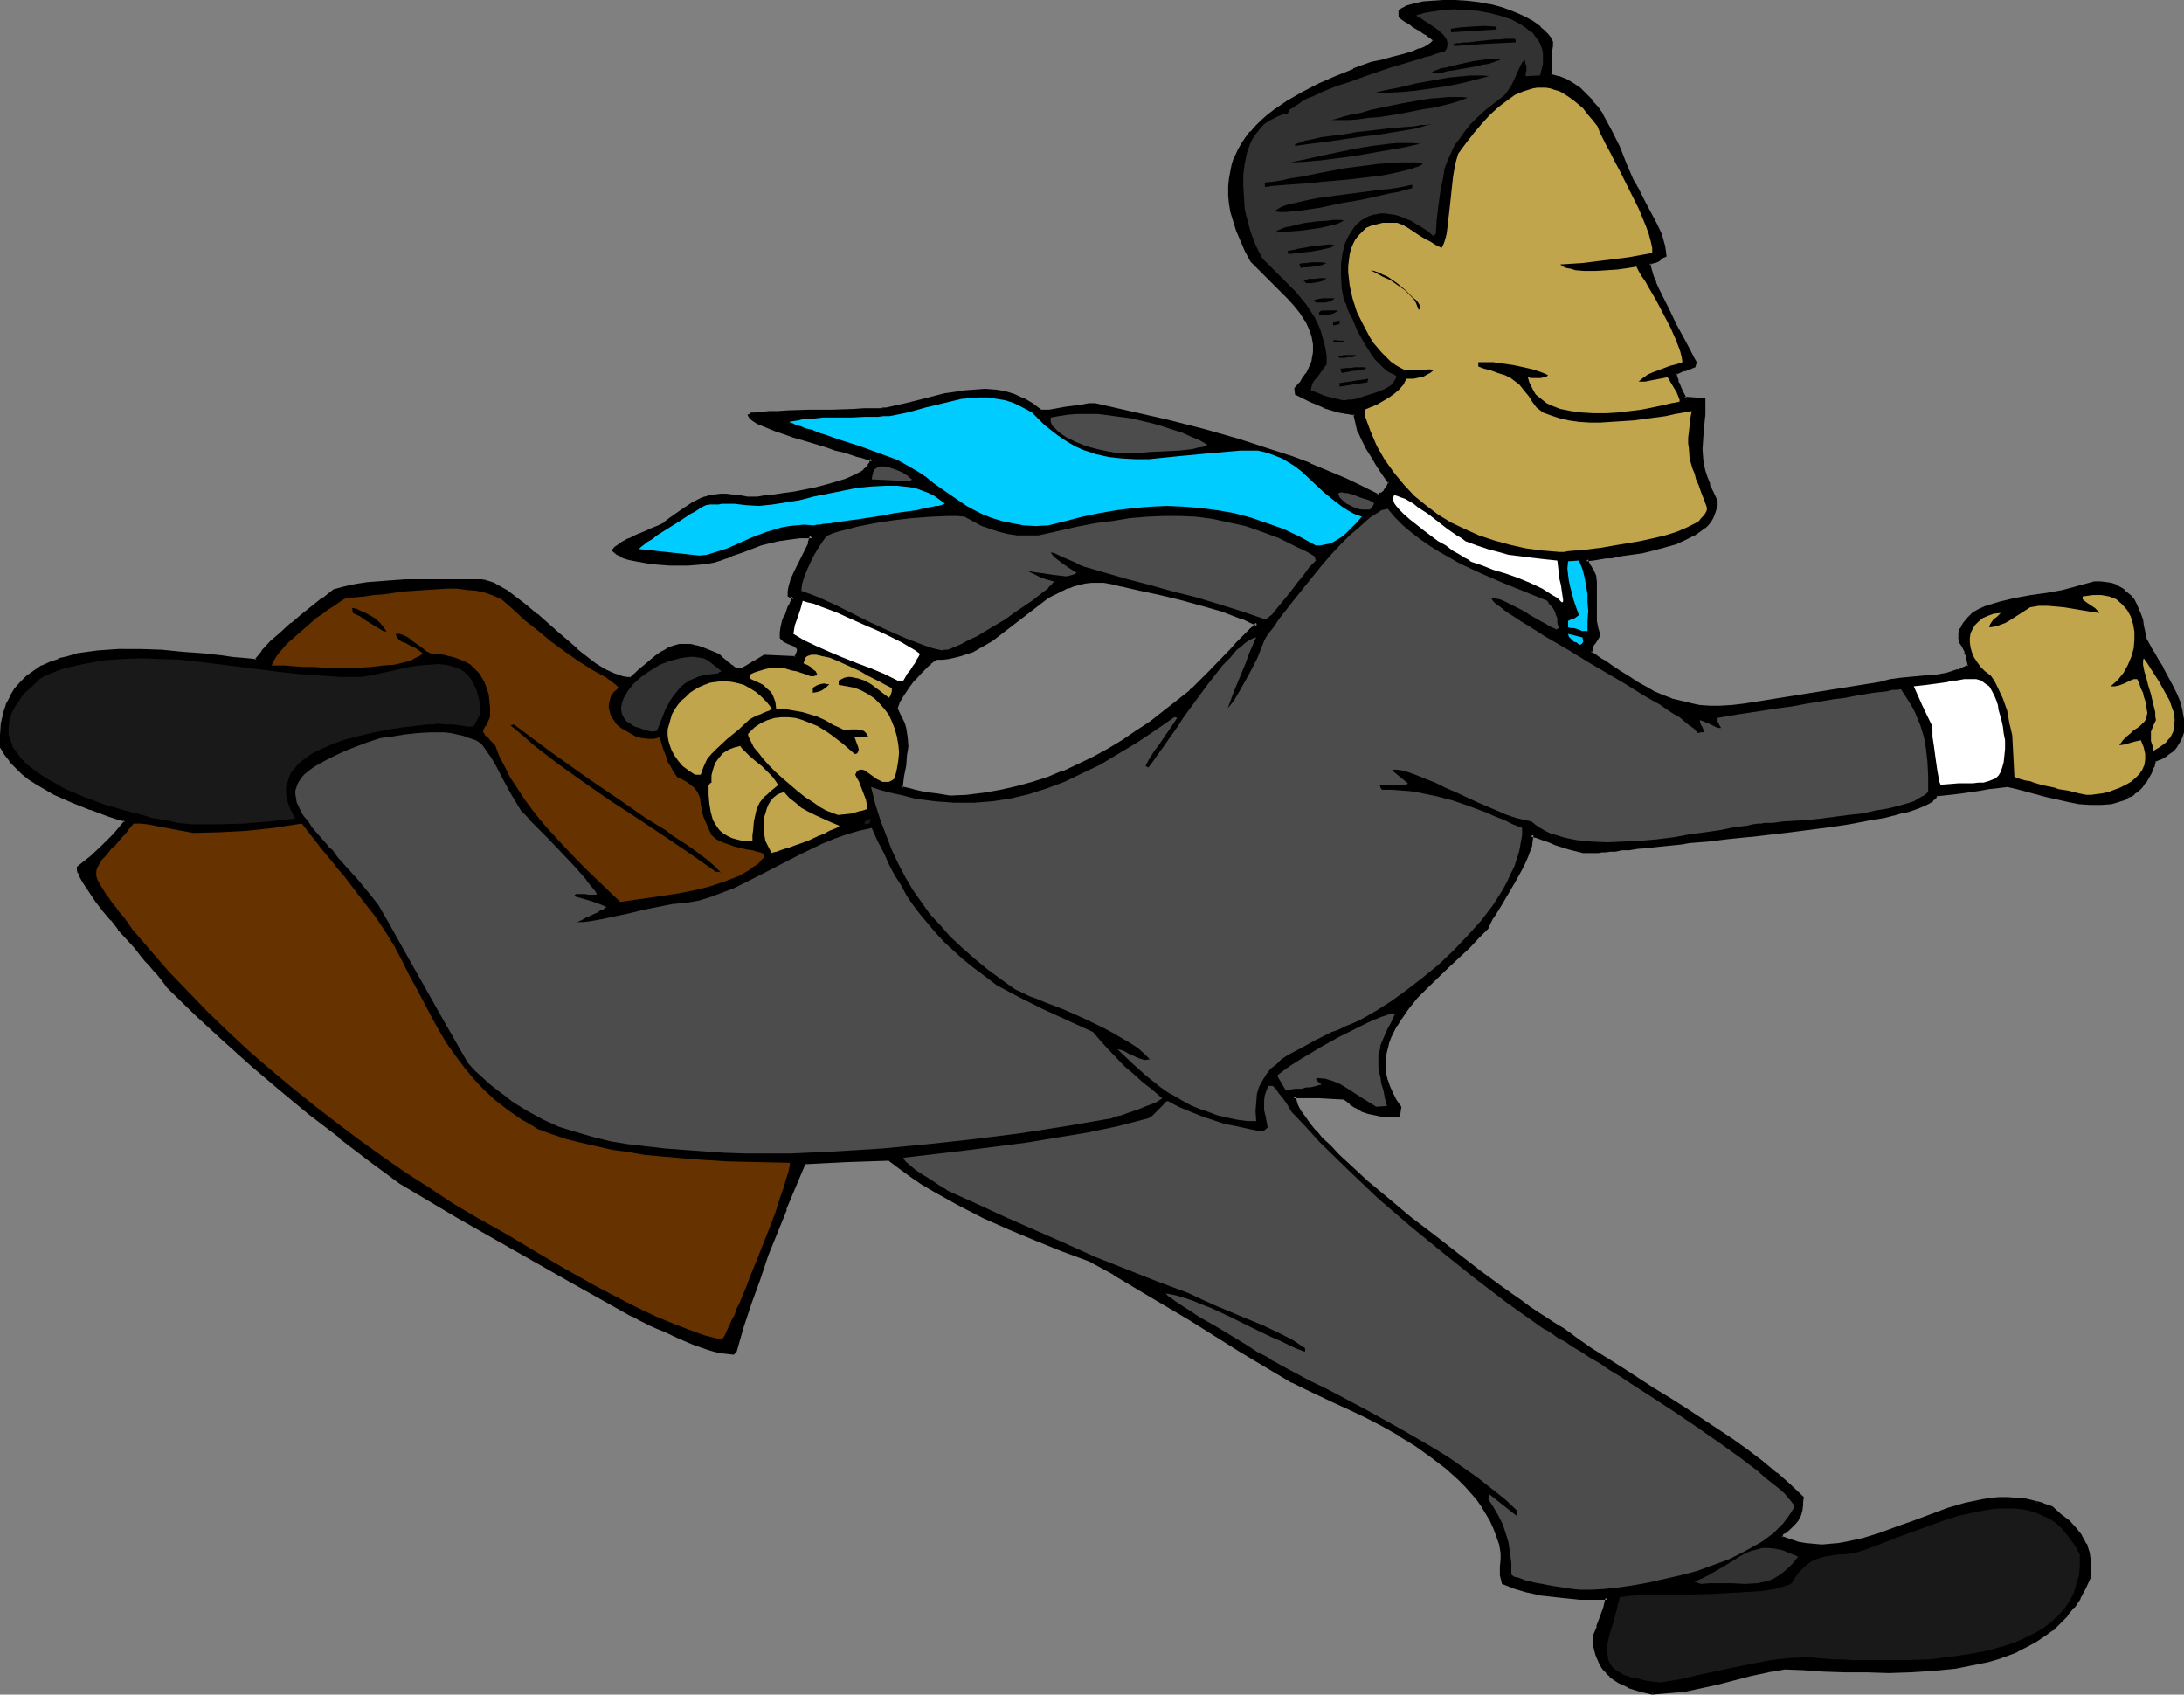 <?xml version="1.0" encoding="UTF-8" standalone="no"?>
<svg
   version="1.0"
   width="129.937mm"
   height="100.808mm"
   id="svg62"
   sodipodi:docname="In a Hurry 25.wmf"
   xmlns:inkscape="http://www.inkscape.org/namespaces/inkscape"
   xmlns:sodipodi="http://sodipodi.sourceforge.net/DTD/sodipodi-0.dtd"
   xmlns="http://www.w3.org/2000/svg"
   xmlns:svg="http://www.w3.org/2000/svg">
  <rect width="100%" height="100%" fill="#808080" stroke="none"/>
  <sodipodi:namedview
     id="namedview62"
     pagecolor="#ffffff"
     bordercolor="#000000"
     borderopacity="0.25"
     inkscape:showpageshadow="2"
     inkscape:pageopacity="0.0"
     inkscape:pagecheckerboard="0"
     inkscape:deskcolor="#d1d1d1"
     inkscape:document-units="mm" />
  <defs
     id="defs1">
    <pattern
       id="WMFhbasepattern"
       patternUnits="userSpaceOnUse"
       width="6"
       height="6"
       x="0"
       y="0" />
  </defs>
  <path
     style="fill:#000000;fill-opacity:1;fill-rule:evenodd;stroke:none"
     d="m 213.635,179.192 3.878,-0.162 3.717,-0.323 3.717,-0.646 3.717,-0.808 3.555,-1.131 3.555,-1.131 3.394,-1.293 3.555,-1.454 3.232,-1.777 3.232,-1.777 3.232,-1.939 3.232,-2.101 3.07,-2.101 3.07,-2.262 3.07,-2.424 2.909,-2.424 0.162,-0.162 h 0.162 l 0.485,-0.485 0.646,-0.646 0.808,-0.808 0.97,-0.969 1.131,-1.131 2.424,-2.585 2.586,-2.585 1.131,-1.293 1.131,-1.131 1.131,-1.131 0.97,-0.969 0.808,-0.646 0.485,-0.646 -1.778,-0.808 -1.939,-0.808 -4.202,-1.454 -4.525,-1.454 -4.686,-1.293 -4.686,-1.131 -4.525,-0.969 -4.363,-0.969 -1.939,-0.323 -1.939,-0.485 h -1.454 -1.454 l -1.293,0.323 -1.293,0.162 -1.293,0.323 -1.293,0.485 -2.262,0.969 -2.262,1.293 -2.262,1.454 -4.04,3.232 -4.363,3.393 -2.101,1.454 -2.101,1.454 -2.424,1.131 -2.424,0.969 -1.293,0.323 -1.293,0.162 -1.293,0.162 h -1.454 l -0.485,0.323 -0.485,0.323 -0.485,0.485 -0.646,0.485 -1.454,1.454 -1.616,1.777 -1.454,1.777 -1.131,1.777 -0.485,0.808 -0.485,0.808 -0.323,0.808 -0.162,0.646 0.646,1.293 0.646,1.131 0.323,0.969 0.323,1.131 0.323,1.939 0.162,1.939 -0.162,2.101 -0.323,2.101 -0.323,2.424 -0.323,1.454 -0.162,1.293 2.747,0.808 2.586,0.646 2.747,0.323 z m 158.045,201.329 -2.909,-0.646 -2.424,-0.808 -1.131,-0.485 -1.131,-0.646 -0.97,-0.485 -0.808,-0.808 -0.808,-0.646 -0.646,-0.969 -0.646,-0.808 -0.485,-1.131 -0.485,-1.131 -0.323,-1.131 -0.323,-1.454 -0.162,-1.293 0.97,-2.262 0.808,-2.262 0.646,-2.101 0.646,-2.101 h -3.232 l -3.07,-0.162 -2.909,-0.162 -3.07,-0.323 -2.909,-0.485 -2.747,-0.646 -2.747,-0.646 -2.747,-1.131 -0.323,-1.777 v -1.777 -1.616 l 0.162,-1.616 -0.485,-1.939 -0.485,-1.777 -0.646,-1.777 -0.808,-1.777 -0.97,-1.616 -1.131,-1.777 -1.131,-1.616 -1.293,-1.454 -1.293,-1.454 -1.454,-1.454 -3.07,-2.747 -3.232,-2.585 -3.394,-2.424 -3.717,-2.101 -3.717,-2.101 -3.717,-1.939 -3.555,-1.777 -3.717,-1.777 -3.394,-1.616 -3.07,-1.454 -2.909,-1.293 -11.635,-6.948 -11.474,-7.11 -11.312,-6.948 -5.656,-3.232 -5.656,-3.232 -6.141,-2.262 -5.979,-2.262 -5.818,-2.585 -5.818,-2.585 -5.656,-2.747 -5.494,-3.07 -2.586,-1.616 -2.586,-1.777 -2.586,-1.777 -2.424,-1.939 -9.534,0.485 -9.534,0.485 -4.363,10.341 -4.04,10.341 -1.939,5.332 -1.939,5.332 -1.616,5.332 -1.616,5.494 -0.162,0.323 -0.323,0.162 h -1.293 l -1.293,-0.323 -1.454,-0.323 -1.616,-0.485 -3.232,-1.131 -3.394,-1.293 -3.07,-1.454 -1.616,-0.646 -1.454,-0.808 -1.293,-0.646 -1.293,-0.646 -0.97,-0.485 -0.97,-0.323 -13.09,-7.594 -13.09,-7.271 -12.928,-7.433 -12.605,-7.433 -6.949,-5.171 -6.787,-5.171 -6.626,-5.171 -6.626,-5.494 -6.464,-5.494 -6.302,-5.655 -6.141,-5.655 -5.979,-5.817 -0.323,-0.485 -0.485,-0.485 -0.97,-1.293 -1.293,-1.454 -1.454,-1.777 -0.808,-0.808 -0.808,-0.969 -1.616,-2.101 -3.717,-4.04 -1.616,-2.101 -1.778,-2.101 -1.454,-1.939 -1.454,-1.939 -1.131,-1.777 -0.485,-0.808 -0.323,-0.646 -0.323,-0.646 -0.323,-0.646 -0.162,-0.646 v -0.485 l 2.909,-2.262 2.586,-2.424 2.586,-2.585 2.424,-2.908 -0.323,-0.646 -1.778,-0.485 -1.778,-0.646 -4.04,-1.454 -4.04,-1.454 -4.04,-1.939 -3.878,-2.101 -1.616,-1.293 -1.616,-1.131 -1.454,-1.454 -1.293,-1.293 -1.131,-1.454 -0.808,-1.616 v -2.585 l 0.162,-2.424 0.485,-2.262 0.646,-2.101 0.808,-1.777 0.97,-1.616 1.293,-1.454 1.454,-1.454 1.616,-1.131 1.616,-0.969 1.778,-0.808 1.939,-0.808 2.101,-0.646 2.101,-0.485 2.262,-0.323 2.262,-0.323 2.262,-0.162 2.424,-0.162 h 4.848 l 4.848,0.162 4.848,0.323 4.525,0.485 4.363,0.485 2.101,0.323 1.778,0.162 1.939,0.162 1.616,0.162 1.616,-2.101 1.939,-2.101 2.262,-1.939 2.262,-2.101 2.424,-1.939 2.424,-1.939 2.424,-1.777 2.262,-1.939 1.778,-0.485 1.778,-0.323 1.939,-0.323 1.939,-0.323 4.202,-0.323 4.525,-0.323 4.363,-0.162 h 12.605 l 0.808,0.323 0.97,0.162 0.97,0.485 0.97,0.485 2.101,1.293 2.101,1.454 2.101,1.616 2.262,1.939 4.363,3.878 4.525,3.878 2.101,1.777 2.262,1.616 2.101,1.293 2.101,1.131 0.97,0.323 0.97,0.162 0.97,0.323 h 0.97 l 1.293,-1.131 0.646,-0.646 0.646,-0.485 1.131,-0.969 1.131,-0.969 0.97,-0.808 0.97,-0.808 0.97,-0.485 1.131,-0.485 0.97,-0.485 1.131,-0.162 h 1.131 1.293 l 1.293,0.323 1.454,0.485 1.616,0.646 1.778,0.808 0.97,0.646 0.646,0.646 0.646,0.646 0.646,0.323 0.485,0.485 0.323,0.162 0.323,0.162 0.485,0.162 h 0.323 l 0.485,-0.162 0.485,-0.323 0.646,-0.323 0.808,-0.323 0.97,-0.485 0.97,-0.646 1.293,-0.808 3.555,0.162 h 3.394 l 0.485,-0.485 0.162,-0.485 0.162,-0.485 v -0.323 l -0.162,-0.323 -0.162,-0.323 -0.485,-0.323 -0.808,-0.323 -0.808,-0.323 -0.808,-0.485 -0.646,-0.646 v -0.969 l 0.162,-1.131 0.323,-1.454 0.485,-1.293 0.485,-1.293 0.323,-0.646 0.162,-0.485 0.485,-0.969 0.162,-0.485 0.162,-0.323 -1.131,-0.323 0.162,-0.969 v -0.969 l 0.646,-1.616 0.646,-1.777 0.97,-1.616 1.616,-3.232 0.646,-1.616 0.485,-1.616 h -1.454 -1.293 l -2.586,0.323 -2.262,0.323 -1.939,0.485 -2.101,0.646 -1.939,0.646 -2.262,0.808 -2.262,0.808 -1.131,0.646 -1.454,0.323 -1.616,0.485 -1.778,0.323 -1.778,0.162 -2.101,0.162 h -4.04 l -2.101,-0.162 -1.939,-0.162 -1.939,-0.323 -1.778,-0.323 -1.454,-0.323 -1.454,-0.485 -1.131,-0.485 -0.646,-0.646 0.323,-0.485 0.323,-0.323 1.293,-0.808 1.454,-0.808 1.616,-0.646 1.778,-0.808 1.616,-0.646 1.616,-0.808 1.293,-0.646 1.293,-0.808 1.131,-0.808 1.939,-1.616 1.939,-1.131 1.939,-0.969 0.97,-0.485 0.97,-0.162 1.131,-0.162 1.131,-0.162 h 1.454 l 1.293,0.162 1.616,0.162 1.778,0.323 h 0.485 0.485 0.646 l 0.646,-0.162 1.778,-0.162 1.939,-0.162 2.262,-0.323 2.262,-0.323 5.01,-0.969 2.262,-0.646 2.424,-0.646 2.101,-0.808 1.939,-0.646 1.616,-0.969 0.485,-0.485 0.646,-0.485 0.485,-0.485 0.323,-0.485 0.162,-0.646 v -0.485 l -0.323,-0.162 -0.646,-0.162 -1.293,-0.485 -0.808,-0.162 -0.97,-0.323 -1.939,-0.646 -2.101,-0.485 -2.262,-0.808 -4.848,-1.454 -2.262,-0.646 -2.262,-0.808 -1.939,-0.646 -1.939,-0.646 -1.454,-0.646 -0.646,-0.323 -0.646,-0.323 -0.485,-0.323 -0.323,-0.323 -0.162,-0.162 -0.162,-0.323 h 0.162 l 0.323,-0.162 h 0.323 l 0.646,-0.162 h 0.646 0.646 l 1.616,-0.162 1.939,-0.162 h 2.262 2.424 l 2.424,-0.162 5.171,-0.162 h 2.424 2.424 l 2.262,-0.162 h 2.101 l 1.616,-0.162 h 0.808 0.646 l 4.363,-0.969 4.363,-1.131 4.525,-1.131 2.262,-0.485 2.262,-0.162 2.101,-0.323 h 2.262 l 2.101,0.162 2.262,0.323 1.939,0.646 2.101,0.808 2.101,1.131 1.939,1.616 h 0.323 0.485 l 1.293,-0.162 1.616,-0.162 1.778,-0.323 3.878,-0.646 1.616,-0.162 h 0.646 l 0.646,-0.162 16.322,3.878 8.08,2.101 8.08,2.262 7.918,2.424 3.878,1.454 4.04,1.454 3.878,1.616 3.717,1.616 3.878,1.939 3.878,1.939 0.808,-0.485 0.646,-0.646 0.808,-0.969 0.485,-0.969 -1.454,-2.101 -1.293,-2.101 -1.293,-1.777 -1.131,-1.777 -0.97,-1.939 -0.808,-1.777 -0.646,-1.939 -0.323,-2.101 -1.939,-0.323 -1.778,-0.485 -1.616,-0.485 -1.778,-0.485 -3.07,-1.293 -2.909,-1.616 -0.162,-0.969 0.97,-1.131 0.808,-0.969 0.646,-1.131 0.646,-0.969 0.323,-1.131 0.323,-0.969 0.323,-0.969 0.162,-0.969 v -1.939 l -0.323,-1.777 -0.646,-1.777 -0.97,-1.777 -1.131,-1.777 -1.293,-1.616 -1.454,-1.616 -1.616,-1.616 -6.787,-6.625 -1.293,-2.424 -0.97,-2.262 -0.808,-2.262 -0.646,-2.101 -0.646,-1.939 -0.323,-1.939 -0.162,-1.939 v -1.777 l 0.162,-1.777 0.162,-1.616 0.485,-1.616 0.485,-1.616 0.808,-1.454 0.808,-1.454 0.808,-1.293 1.131,-1.293 1.131,-1.293 1.131,-1.131 1.454,-1.293 1.454,-1.131 3.07,-2.101 3.394,-1.939 3.555,-1.777 3.717,-1.777 4.04,-1.616 4.04,-1.454 0.162,-0.162 0.646,-0.162 h 0.646 l 0.97,-0.323 1.131,-0.162 1.131,-0.323 2.586,-0.646 2.424,-0.808 1.131,-0.485 1.131,-0.485 0.808,-0.323 0.808,-0.646 0.323,-0.323 0.162,-0.646 -0.646,-0.485 -0.485,-0.323 -0.485,-0.485 -0.485,-0.323 -0.485,-0.323 -0.485,-0.323 -0.646,-0.485 -0.808,-0.485 -0.97,-0.646 -0.97,-0.646 -1.293,-0.646 V 2.585 l 0.646,-0.485 0.808,-0.323 1.616,-0.485 2.101,-0.485 2.262,-0.323 h 2.262 2.586 l 2.747,0.162 2.586,0.323 2.747,0.485 2.586,0.646 2.424,0.808 2.262,0.969 1.939,1.131 1.939,1.454 0.646,0.646 0.646,0.646 0.646,0.808 0.485,0.969 v 0.808 0.808 l -0.162,4.201 v 0.808 l 0.162,0.969 1.778,0.323 1.616,0.646 1.616,0.969 1.454,1.131 1.293,1.293 1.293,1.293 1.293,1.616 0.97,1.616 2.101,3.555 1.778,3.555 1.454,3.716 1.454,3.555 0.323,0.485 0.323,0.808 0.323,0.323 0.162,0.485 0.485,0.969 1.293,2.262 1.293,2.424 1.293,2.585 0.97,2.424 0.485,1.131 0.162,1.131 0.323,0.969 v 0.969 l -0.485,0.323 -0.323,0.323 -0.646,0.323 -0.97,0.323 -0.485,0.323 -0.646,0.162 v 0.808 l 0.323,1.131 0.485,1.131 0.485,1.293 0.646,1.454 0.808,1.616 1.454,3.232 1.778,3.393 1.778,3.232 0.808,1.454 0.646,1.454 0.646,1.131 0.485,0.969 -0.162,0.808 -2.262,0.808 -2.101,0.808 0.162,0.969 0.323,0.969 0.323,0.485 0.323,0.969 0.485,0.969 0.323,0.646 0.323,0.808 4.363,0.323 v 1.616 l -0.162,1.616 -0.162,1.454 v 1.454 l -0.323,2.424 v 2.424 2.262 l 0.323,1.293 0.323,1.454 0.323,1.454 0.646,1.616 0.808,1.616 0.808,2.101 v 0.969 l -0.162,0.808 -0.323,0.969 -0.485,0.808 -0.323,0.808 -0.646,0.646 -0.646,0.646 -0.808,0.646 -1.778,1.131 -1.939,0.969 -2.101,0.808 -2.424,0.808 -2.424,0.646 -2.424,0.485 -4.848,0.808 -2.262,0.323 -0.97,0.162 -1.131,0.162 -1.778,0.162 -1.616,0.323 v 0.323 l 0.323,0.323 0.485,0.969 0.323,0.485 0.162,0.646 0.485,0.969 0.162,1.293 v 1.616 1.777 3.716 l 0.162,1.616 0.323,1.777 0.323,1.454 -0.646,0.969 -0.646,0.808 -0.323,0.969 -0.162,0.646 -0.162,0.646 2.424,1.454 0.97,0.808 1.131,0.646 2.101,1.454 1.939,1.131 1.939,1.293 1.939,1.131 1.939,0.969 1.939,0.969 2.101,0.646 1.939,0.646 2.101,0.485 2.101,0.323 2.424,0.323 h 2.424 l 2.586,-0.162 2.909,-0.323 15.029,-2.585 15.19,-2.424 2.424,-0.485 2.586,-0.323 5.01,-0.485 2.747,-0.162 2.424,-0.485 2.586,-0.808 1.293,-0.485 1.131,-0.646 v -0.969 l -0.162,-0.808 -0.162,-0.808 -0.323,-0.646 -0.646,-1.293 -0.485,-0.969 -0.162,-0.646 -0.162,-0.646 0.162,-0.646 0.162,-0.646 0.323,-0.646 0.646,-0.969 0.808,-0.969 0.97,-0.969 1.454,-0.808 1.454,-0.646 1.616,-0.485 1.616,-0.485 3.394,-0.808 3.394,-0.646 3.555,-0.646 3.717,-0.646 3.555,-0.808 3.555,-1.131 1.293,0.162 1.293,0.162 0.97,0.162 1.131,0.323 0.808,0.485 0.97,0.646 0.646,0.646 0.808,0.646 0.485,0.808 0.646,0.969 0.485,0.969 0.323,1.131 0.485,1.131 0.323,1.293 0.162,1.454 0.323,1.454 0.808,1.616 0.808,1.616 0.97,1.777 1.131,1.777 2.101,3.878 0.97,1.939 0.808,1.939 0.485,1.939 0.323,1.939 v 1.777 0.808 l -0.323,0.969 -0.162,0.808 -0.485,0.808 -0.485,0.646 -0.646,0.808 -0.97,0.646 -0.808,0.646 -1.131,0.646 -1.131,0.485 -0.485,1.293 -0.646,1.454 -0.646,1.131 -0.646,0.969 -0.646,0.969 -0.808,0.808 -0.97,0.646 -0.808,0.646 -0.97,0.485 -0.97,0.323 -1.131,0.323 -0.97,0.323 -2.424,0.162 h -2.262 l -2.424,-0.162 -2.424,-0.485 -5.01,-0.969 -4.686,-1.293 -2.101,-0.646 -1.939,-0.485 -1.454,0.162 -1.293,0.162 -1.616,0.323 -1.616,0.323 -2.101,0.162 -2.262,0.323 -1.454,0.162 -1.293,0.323 h -1.616 l -1.616,0.323 -0.162,0.485 -0.646,0.485 -0.646,0.485 -0.97,0.646 -1.131,0.323 -1.293,0.485 -1.293,0.485 -1.616,0.485 -1.778,0.323 -1.778,0.485 -3.878,0.808 -4.202,0.646 -4.525,0.646 -8.726,1.131 -4.202,0.485 -3.878,0.485 -1.778,0.162 -1.778,0.162 -1.454,0.162 -1.454,0.162 -1.293,0.162 -1.131,0.162 h -0.808 l -0.808,0.162 -2.101,0.323 -1.939,0.162 -1.778,0.162 -1.778,0.162 -1.616,0.162 -1.454,0.162 -1.454,0.162 -1.293,0.162 -2.262,0.162 -1.939,0.323 -1.778,0.162 -1.293,0.162 h -1.293 l -0.97,0.162 h -0.97 l -0.808,0.162 H 357.782 l -1.616,0.162 -3.232,-0.969 -3.07,-0.969 -1.454,-0.485 -1.454,-0.646 -1.293,-0.323 -1.293,-0.485 v 1.131 l -0.323,1.293 -0.323,1.293 -0.485,1.293 -0.646,1.293 -0.646,1.454 -1.616,2.747 -1.778,2.908 -1.616,2.585 -1.454,2.585 -0.646,1.131 -0.646,1.131 -1.939,2.101 -2.101,2.262 -2.262,2.101 -2.424,2.262 -4.848,4.686 -2.101,2.262 -2.101,2.585 -1.939,2.424 -0.646,1.293 -0.808,1.293 -0.646,1.293 -0.485,1.454 -0.323,1.293 -0.323,1.454 -0.162,1.293 v 1.454 l 0.323,1.454 0.162,1.454 0.485,1.454 0.646,1.616 0.808,1.454 1.131,1.616 -0.162,0.808 v 0.808 h -1.778 -1.778 l -1.616,-0.162 -1.454,-0.485 -1.454,-0.485 -1.293,-0.646 -1.293,-0.969 -1.454,-0.969 -3.07,-0.323 h -2.747 l -2.909,-0.162 -2.747,0.162 0.162,0.969 0.485,1.131 0.646,1.293 0.97,1.293 1.131,1.454 1.293,1.616 1.454,1.777 1.939,1.777 1.778,1.939 2.101,1.939 2.101,1.939 2.262,2.101 4.848,4.04 5.171,4.201 5.171,4.201 5.171,4.04 5.01,3.716 2.586,1.777 2.262,1.777 2.262,1.616 2.101,1.454 2.101,1.454 1.778,1.293 1.778,1.131 1.454,0.969 1.293,0.808 1.131,0.646 3.232,2.262 3.232,2.262 6.787,4.524 7.11,4.363 3.555,2.262 3.717,2.262 6.949,4.686 3.555,2.424 3.394,2.424 3.232,2.424 3.232,2.585 2.909,2.585 2.909,2.747 v 0.808 l -0.162,0.808 -0.162,1.293 -0.323,0.969 -0.323,0.808 -0.646,0.808 -0.808,0.808 -0.485,0.485 -1.131,0.808 -0.646,0.646 v 0.808 l 1.778,0.646 1.939,0.646 1.778,0.323 1.939,0.162 1.778,0.162 1.939,-0.162 1.778,-0.162 1.939,-0.323 3.717,-0.808 3.717,-1.131 3.878,-1.454 3.717,-1.454 3.878,-1.454 3.878,-1.293 3.878,-1.131 3.878,-0.808 1.778,-0.323 2.101,-0.162 h 1.778 1.939 l 1.939,0.323 1.939,0.323 1.939,0.646 1.939,0.808 1.939,1.616 1.939,1.454 1.454,1.616 1.293,1.616 0.485,0.808 0.485,0.969 0.323,1.131 0.323,0.969 0.162,1.131 0.162,1.293 v 1.454 l -0.162,1.454 -0.97,2.424 -1.131,2.101 -1.454,1.939 -1.454,1.939 -1.616,1.616 -1.616,1.616 -1.778,1.293 -1.939,1.293 -2.101,1.131 -2.101,0.969 -2.101,0.808 -2.262,0.808 -2.262,0.646 -2.424,0.646 -2.262,0.323 -2.424,0.485 -5.01,0.485 -5.01,0.323 -5.01,0.162 h -5.01 l -5.01,-0.162 -4.686,-0.162 -4.525,-0.323 -4.202,-0.162 -3.717,0.646 -3.717,0.808 -7.595,1.939 -3.717,0.808 -3.555,0.808 -3.717,0.485 z"
     id="path1" />
  <path
     style="fill:#000000;fill-opacity:1;fill-rule:evenodd;stroke:none"
     d="m 213.635,179.677 3.878,-0.162 v 0 l 3.878,-0.485 3.717,-0.485 v 0 l 3.717,-0.808 3.555,-1.131 3.555,-1.131 v 0 l 3.394,-1.293 v -0.162 l 3.555,-1.454 3.232,-1.616 3.232,-1.777 h 0.162 l 3.232,-1.939 3.07,-2.101 3.232,-2.262 3.07,-2.262 2.909,-2.424 v 0 l 3.07,-2.424 v 0 l 0.162,-0.162 -0.162,0.162 0.323,-0.162 2.909,-2.908 1.131,-1.131 5.01,-5.171 1.131,-1.293 2.262,-2.262 0.97,-0.969 0.808,-0.646 0.97,-0.969 -2.424,-1.131 -1.939,-0.808 V 138.151 l -4.202,-1.454 -4.525,-1.293 -4.686,-1.293 -4.686,-1.131 -4.686,-1.131 v 0 l -4.363,-0.808 h 0.162 l -1.939,-0.485 h -0.162 l -1.939,-0.323 v 0 l -1.454,-0.162 -1.454,0.162 v 0 l -1.454,0.162 -1.293,0.162 v 0 l -1.293,0.323 -1.293,0.485 v 0 l -2.424,1.131 -2.101,1.293 h -0.162 l -2.101,1.454 -4.202,3.232 -4.202,3.232 -2.101,1.616 -2.262,1.293 v 0 l -2.262,1.293 0.162,-0.162 -2.424,0.969 -1.293,0.323 v 0 l -1.293,0.162 -1.454,0.162 h 0.162 l -1.616,0.162 -0.485,0.162 -0.485,0.485 -0.646,0.323 v 0.162 l -0.646,0.485 -1.454,1.454 -1.616,1.777 v 0 l -1.454,1.777 -1.293,1.939 -0.485,0.808 v 0 l -0.323,0.808 -0.162,0.162 -0.162,0.646 -0.323,0.969 0.808,1.293 0.485,1.131 v 0 l 0.323,0.969 0.323,1.131 v -0.162 l 0.485,1.939 v 0 1.939 0 l -0.162,2.101 -0.323,2.101 -0.323,2.424 -0.162,1.293 -0.323,1.777 3.07,0.969 v 0 l 2.747,0.485 2.747,0.485 3.07,0.323 v -0.808 l -2.909,-0.485 -2.747,-0.323 -2.747,-0.646 h 0.162 l -2.747,-0.646 0.323,0.485 0.162,-1.454 0.162,-1.293 0.485,-2.424 0.162,-2.262 0.323,-1.939 v -0.162 l -0.162,-1.939 v 0 l -0.323,-2.101 v 0 l -0.323,-1.131 -0.485,-0.969 v 0 l -0.646,-1.293 -0.485,-1.131 v 0.323 l 0.162,-0.646 0.323,-0.808 -0.162,0.162 0.485,-0.808 v 0 l 0.485,-0.808 1.293,-1.939 1.293,-1.777 v 0.162 l 1.616,-1.777 1.454,-1.454 0.646,-0.485 h -0.162 l 0.646,-0.485 0.485,-0.323 v 0 l 0.323,-0.162 h -0.162 1.454 v 0 l 1.293,-0.162 1.454,-0.323 v 0 l 1.293,-0.323 2.424,-0.808 h 0.162 l 2.262,-1.293 v 0 l 2.262,-1.293 2.101,-1.616 4.202,-3.232 4.202,-3.232 2.101,-1.616 v 0 l 2.262,-1.131 2.262,-1.131 v 0.162 l 1.131,-0.485 1.293,-0.323 v 0 l 1.293,-0.323 1.454,-0.162 h -0.162 1.454 1.454 v 0 l 1.778,0.323 v 0 l 1.939,0.485 h 0.162 l 4.202,0.969 v 0 l 4.525,0.969 4.686,1.131 4.686,1.293 4.525,1.293 4.202,1.616 v -0.162 l 1.939,0.969 1.778,0.808 -0.162,-0.808 -0.485,0.646 -0.808,0.646 -0.97,0.969 -2.262,2.262 -1.131,1.293 -5.01,5.171 -1.131,1.131 -2.909,2.908 0.162,-0.162 -0.323,0.162 -0.162,0.162 h 0.162 l -3.07,2.424 v 0 l -2.909,2.262 -3.07,2.424 -3.232,2.101 -3.07,2.101 -3.232,1.939 v 0 l -3.232,1.777 -3.394,1.616 -3.394,1.616 v -0.162 l -3.394,1.454 v 0 l -3.555,1.131 -3.555,0.969 -3.555,0.808 v 0 l -3.717,0.646 -3.878,0.485 h 0.162 l -3.878,0.162 v 0 z"
     id="path2" />
  <path
     style="fill:#000000;fill-opacity:1;fill-rule:evenodd;stroke:none"
     d="m 371.68,380.036 h 0.162 l -2.909,-0.646 -2.586,-0.808 0.162,0.162 -1.131,-0.485 -1.131,-0.646 h 0.162 l -0.97,-0.646 -0.97,-0.646 h 0.162 l -0.808,-0.646 v 0 l -0.646,-0.808 -0.646,-0.969 v 0 l -0.485,-0.969 v 0 l -0.323,-1.131 v 0 l -0.323,-1.131 v 0 l -0.323,-1.293 -0.162,-1.454 v 0.323 l 0.808,-2.262 h 0.162 l 0.808,-2.262 0.646,-2.262 0.646,-2.585 h -3.717 l -3.07,-0.162 -2.909,-0.162 v 0 l -2.909,-0.323 -2.909,-0.485 -2.909,-0.485 h 0.162 l -2.909,-0.808 -2.586,-1.131 0.323,0.485 -0.323,-1.777 v 0 -1.777 -1.616 0 l 0.162,-1.616 -0.485,-1.939 -0.485,-1.939 v 0 l -0.646,-1.777 h -0.162 l -0.808,-1.777 -0.97,-1.777 v 0 l -0.97,-1.616 -1.131,-1.616 h -0.162 l -1.293,-1.616 v 0 l -1.293,-1.454 -1.454,-1.454 -3.07,-2.747 v 0 l -3.394,-2.585 -3.394,-2.424 -3.555,-2.262 h -0.162 l -3.717,-2.101 -3.717,-1.777 -3.555,-1.939 -3.555,-1.616 -3.394,-1.616 -3.232,-1.454 -2.909,-1.293 v 0 l -11.474,-6.948 -11.474,-7.11 -11.474,-6.948 -5.494,-3.393 h -0.162 l -5.656,-3.07 v 0 l -6.141,-2.424 v 0 l -5.979,-2.262 v 0 l -5.818,-2.424 -5.818,-2.585 -5.656,-2.908 -5.333,-3.07 v 0 l -2.747,-1.616 -2.586,-1.777 -2.424,-1.777 -2.747,-1.939 -9.534,0.485 -9.858,0.485 -4.363,10.664 h -0.162 l -4.04,10.341 v 0 l -1.939,5.332 -1.778,5.332 -1.778,5.494 -1.616,5.494 0.162,-0.323 -0.485,0.485 0.323,-0.162 h -1.293 0.162 l -1.454,-0.323 -1.454,-0.323 v 0 l -1.454,-0.323 -3.232,-1.293 v 0.162 l -3.232,-1.293 -3.232,-1.616 -1.616,-0.646 -1.454,-0.646 -1.293,-0.646 -1.131,-0.646 -1.131,-0.485 -0.97,-0.485 -13.09,-7.433 -13.09,-7.271 -12.928,-7.433 h 0.162 l -12.766,-7.433 -6.787,-5.171 -6.787,-5.171 v 0 l -6.787,-5.171 -6.464,-5.494 v 0 l -6.464,-5.494 -6.302,-5.655 -6.302,-5.655 -5.818,-5.817 v 0 l -0.323,-0.323 -0.323,-0.485 h -0.162 l -0.97,-1.293 -1.293,-1.616 v 0 l -1.454,-1.777 -0.808,-0.808 -0.808,-0.969 -1.778,-2.101 -3.555,-4.04 v 0 l -1.616,-2.101 v 0 l -1.778,-2.101 v 0 l -1.454,-1.939 -1.293,-1.939 -1.778,-2.424 v 0 l -0.646,-1.293 -0.323,-0.646 h 0.162 l -0.162,-0.646 v 0.162 -0.485 l -0.323,0.323 2.909,-2.262 h 0.162 l 2.586,-2.424 2.586,-2.585 2.586,-3.232 -0.485,-0.969 -1.939,-0.646 -1.778,-0.646 -4.04,-1.293 h 0.162 l -4.202,-1.616 v 0 l -4.04,-1.777 -3.717,-2.262 v 0 l -1.778,-1.131 -1.454,-1.293 v 0.162 l -1.454,-1.454 -1.293,-1.293 v 0 L 1.778,169.174 0.808,167.72 v 0.162 -2.585 0 l 0.323,-2.424 0.323,-2.262 v 0.162 l 0.646,-2.101 v 0.162 l 0.808,-1.939 v 0.162 l 1.131,-1.777 H 3.878 l 1.293,-1.454 v 0.162 l 1.454,-1.454 -0.162,0.162 1.616,-1.131 1.616,-1.131 v 0 l 1.778,-0.808 1.939,-0.808 v 0.162 l 2.101,-0.646 2.101,-0.485 h -0.162 l 2.262,-0.323 2.262,-0.323 2.424,-0.323 h -0.162 2.424 4.848 l 4.848,0.162 h -0.162 l 4.848,0.323 4.686,0.485 4.202,0.485 2.101,0.162 1.939,0.323 1.778,0.162 h 1.939 l 1.778,-2.101 v 0 l 1.939,-2.101 2.262,-1.939 2.262,-2.101 v 0 l 2.424,-1.939 2.424,-1.939 v 0 l 2.424,-1.777 v 0 l 2.101,-1.939 v 0.162 l 1.616,-0.485 v 0 l 1.778,-0.323 1.939,-0.323 2.101,-0.323 4.202,-0.485 h -0.162 l 4.525,-0.162 4.363,-0.162 h 12.605 -0.162 l 0.97,0.162 h -0.162 l 0.97,0.323 v 0 l -0.646,-1.131 v 0 l -0.97,-0.162 H 95.667 91.304 l -4.525,0.323 v 0 l -4.202,0.323 -2.101,0.323 -1.778,0.323 -1.939,0.485 v 0 l -1.778,0.485 -2.424,1.939 v -0.162 l -2.424,1.939 v 0 l -2.424,1.939 -2.262,1.939 h -0.162 l -2.262,2.101 -2.262,1.939 -1.939,2.101 v 0.162 l -1.616,1.939 0.485,-0.162 -1.778,-0.162 -1.778,-0.162 -1.939,-0.162 -2.101,-0.323 -4.363,-0.485 -4.525,-0.323 -4.848,-0.485 v 0 l -4.848,-0.162 H 26.664 l -2.424,0.162 v 0 l -2.262,0.162 -2.424,0.323 -2.262,0.323 v 0 l -2.101,0.646 -2.101,0.485 v 0.162 l -1.939,0.646 -1.778,0.808 H 9.211 l -1.616,1.131 -1.616,1.131 v 0 l -1.454,1.454 v 0 l -1.293,1.454 v 0 l -0.97,1.616 v 0.162 l -0.97,1.777 v 0.162 l -0.646,1.939 v 0.162 L 0.162,162.711 0,165.296 v 0 2.747 l 0.97,1.616 1.131,1.454 v 0.162 l 1.293,1.293 1.454,1.454 v 0 l 1.616,1.293 1.778,1.131 v 0 l 3.878,2.262 4.04,1.777 v 0 l 4.04,1.616 h 0.162 l 3.878,1.454 1.939,0.646 1.778,0.485 -0.323,-0.323 0.323,0.646 v -0.485 l -2.424,2.908 -2.586,2.585 -2.586,2.424 v 0 l -3.07,2.424 v 0.808 0 l 0.162,0.646 h 0.162 l 0.162,0.646 0.808,1.454 v 0 l 1.616,2.424 1.293,1.939 1.616,2.101 v 0 l 1.778,2.101 v -0.162 l 1.616,2.101 v 0.162 l 3.717,4.04 1.616,2.101 0.808,0.969 0.808,0.808 1.454,1.777 v -0.162 l 1.293,1.616 0.97,1.293 v 0 l 0.323,0.485 0.485,0.485 5.979,5.817 6.141,5.655 6.302,5.655 6.464,5.494 v 0 l 6.626,5.494 6.787,5.171 v 0.162 l 6.787,5.171 6.787,5.009 12.766,7.594 v 0 l 12.766,7.271 13.09,7.433 13.251,7.433 0.808,0.323 1.131,0.646 1.293,0.646 1.293,0.646 1.454,0.646 1.616,0.646 3.07,1.454 3.394,1.454 v 0 l 3.232,1.131 1.616,0.485 v 0 l 1.454,0.323 1.454,0.162 v 0 l 1.454,0.162 0.646,-0.646 1.616,-5.655 1.778,-5.332 1.939,-5.332 1.778,-5.332 v 0 l 4.202,-10.341 h -0.162 l 4.363,-10.341 -0.323,0.162 9.534,-0.485 9.534,-0.323 -0.323,-0.162 2.586,1.939 2.424,1.777 2.586,1.777 2.747,1.616 v 0 l 5.494,3.07 5.656,2.908 5.818,2.585 5.818,2.424 v 0 l 5.979,2.424 v 0 l 6.141,2.262 v 0 l 5.656,3.07 h -0.162 l 5.656,3.393 11.474,6.786 11.312,7.11 11.635,6.948 h 0.162 l 2.909,1.454 3.07,1.454 3.394,1.616 3.555,1.616 3.717,1.777 3.717,1.939 3.717,2.101 h -0.162 l 3.717,2.262 3.394,2.424 3.394,2.585 -0.162,-0.162 3.07,2.747 1.454,1.454 1.293,1.454 v 0 l 1.293,1.454 v 0 l 1.131,1.616 0.97,1.616 v 0 l 0.97,1.616 0.808,1.777 v 0 l 0.646,1.777 v 0 l 0.646,1.777 0.323,1.939 v -0.162 1.454 0.162 l -0.162,1.616 v 1.939 l 0.485,1.939 2.909,1.131 2.747,0.808 h 0.162 l 2.747,0.646 2.909,0.323 2.909,0.323 h 0.162 l 2.909,0.323 h 3.07 3.232 l -0.485,-0.485 -0.485,2.101 -0.808,2.262 -0.808,2.101 h 0.162 l -0.97,2.262 v 1.616 l 0.323,1.293 v 0 l 0.323,1.293 v 0 l 0.485,1.131 v 0 l 0.485,1.131 v 0 l 0.646,0.969 0.808,0.808 v 0.162 l 0.808,0.646 v 0.162 l 0.97,0.646 0.97,0.646 v 0 l 1.131,0.485 0.97,0.485 0.162,0.162 2.586,0.808 2.747,0.646 z"
     id="path3" />
  <path
     style="fill:#000000;fill-opacity:1;fill-rule:evenodd;stroke:none"
     d="m 109.888,131.526 0.97,0.323 0.97,0.485 h -0.162 l 2.101,1.293 2.101,1.454 2.101,1.777 v -0.162 l 2.262,1.939 v 0 l 4.363,3.878 4.525,3.878 v 0 l 2.262,1.777 v 0.162 l 2.101,1.454 2.101,1.454 h 0.162 l 2.101,0.969 v 0 l 0.97,0.485 0.97,0.162 h 0.162 l 0.97,0.162 v 0 l 1.131,0.162 1.454,-1.293 0.646,-0.646 1.778,-1.454 v 0 l 0.97,-0.969 1.131,-0.808 v 0.162 l 0.97,-0.808 0.97,-0.646 h -0.162 l 1.131,-0.485 -0.162,0.162 1.131,-0.485 h -0.162 l 1.131,-0.162 v 0 h 1.131 1.293 -0.162 l 1.454,0.323 h -0.162 l 1.454,0.323 v 0 l 1.616,0.646 1.778,0.808 h -0.162 l 0.97,0.646 v 0 l 0.808,0.646 h -0.162 l 0.646,0.485 0.162,0.162 0.485,0.485 v -0.162 l 0.485,0.485 v 0 l 0.323,0.323 h 0.162 l 0.485,0.162 0.323,0.162 h 0.485 l 0.646,-0.162 1.293,-0.646 v 0 l 0.808,-0.485 h -0.162 l 0.97,-0.485 v 0 l 1.131,-0.646 1.293,-0.808 -0.323,0.162 7.272,0.162 0.485,-0.808 0.323,-0.646 0.162,-0.485 v -0.485 l -0.162,-0.323 -0.323,-0.485 -0.646,-0.323 -0.808,-0.323 -0.808,-0.485 -0.808,-0.323 h 0.162 l -0.646,-0.646 v 0.323 -0.969 0 l 0.323,-1.131 v 0 l 0.323,-1.293 0.485,-1.293 h -0.162 l 0.808,-1.939 0.323,-0.485 0.323,-0.969 0.162,-0.162 0.162,-0.323 h -0.162 l 0.323,-0.646 -1.454,-0.646 0.323,0.485 v -0.969 0 l 0.162,-0.808 v 0 l 0.485,-1.616 v 0 l 0.646,-1.777 0.97,-1.616 1.616,-3.232 0.808,-1.616 v 0 l 0.485,-2.262 h -1.939 l -1.293,0.162 h -0.162 l -2.424,0.162 -2.262,0.323 h -0.162 l -1.939,0.485 -2.101,0.646 -1.939,0.646 -2.262,0.808 -2.262,0.808 -0.162,0.162 -1.131,0.485 h 0.162 l -1.454,0.485 -1.454,0.323 v 0 l -1.778,0.323 -1.939,0.162 h 0.162 l -2.101,0.162 h -4.04 l -2.101,-0.162 h 0.162 l -2.101,-0.162 -1.939,-0.323 -1.616,-0.162 v 0 l -1.616,-0.485 -1.293,-0.485 v 0 l -0.97,-0.485 v 0 l -0.808,-0.485 0.162,0.646 0.323,-0.485 v 0 l 0.323,-0.323 v 0 l 1.293,-0.646 1.293,-0.969 v 0 l 1.616,-0.646 1.778,-0.808 1.616,-0.646 1.616,-0.646 1.293,-0.646 v 0 l 1.293,-0.969 1.131,-0.808 2.101,-1.454 1.939,-1.293 h -0.162 l 1.939,-0.969 0.97,-0.323 h -0.162 l 1.131,-0.162 h -0.162 l 1.131,-0.323 v 0 h 1.131 1.454 1.293 v 0 l 1.616,0.323 1.616,0.323 h 0.646 l 0.485,-0.162 v 0 h 0.646 0.808 l 1.616,-0.162 2.101,-0.162 2.101,-0.323 2.424,-0.485 4.848,-0.969 h 0.162 l 2.262,-0.485 2.424,-0.646 2.101,-0.808 v 0 l 1.939,-0.808 1.616,-0.808 v 0 l 0.646,-0.485 v -0.162 l 0.646,-0.485 0.485,-0.485 v 0 l 0.323,-0.646 0.323,-0.646 v -0.969 l -0.808,-0.323 -1.778,-0.646 -0.97,-0.162 -0.808,-0.323 -1.939,-0.485 -2.101,-0.646 -2.424,-0.646 -4.686,-1.454 -2.262,-0.808 -2.262,-0.808 -2.101,-0.646 -1.778,-0.646 v 0 l -1.454,-0.646 -0.646,-0.323 -0.646,-0.323 -0.485,-0.162 h 0.162 l -0.485,-0.485 v 0.162 -0.323 l -0.162,0.646 v -0.162 h 0.323 -0.162 0.485 l 0.485,-0.162 h 0.646 l 0.646,-0.162 v 0 h 1.616 l 1.939,-0.162 h 2.262 l 4.848,-0.162 5.171,-0.162 4.848,-0.162 h 2.262 2.101 l 1.616,-0.162 h 0.162 l 0.485,-0.969 -0.646,0.162 v 0 h -1.616 -2.101 l -2.262,0.162 -4.848,0.162 h -5.171 l -4.848,0.162 -2.262,0.162 h -1.939 l -1.616,0.162 v 0 h -0.808 l -0.646,0.162 h -0.485 -0.485 l -0.323,0.323 -0.485,0.162 0.323,0.646 0.646,0.646 0.485,0.323 0.485,0.323 0.646,0.323 1.616,0.646 v 0 l 1.939,0.808 1.939,0.646 2.262,0.808 2.262,0.646 4.848,1.454 2.262,0.808 2.101,0.485 1.939,0.646 0.97,0.323 0.808,0.162 1.939,0.646 0.485,0.162 -0.323,-0.646 -0.162,0.646 v 0 l -0.162,0.485 v -0.162 l -0.323,0.485 h 0.162 l -0.485,0.485 -0.646,0.485 h 0.162 l -0.646,0.485 v 0 l -1.616,0.808 -1.778,0.808 v 0 l -2.101,0.646 -2.262,0.646 -2.424,0.646 v 0 l -4.848,0.969 -2.424,0.323 -2.101,0.323 -1.939,0.162 -1.778,0.323 h -0.808 0.162 -0.646 -0.162 -0.485 0.162 -0.485 v 0 l -1.778,-0.323 -1.454,-0.162 h -0.162 l -1.293,-0.162 h -1.454 l -1.131,0.162 v 0 l -1.131,0.162 h -0.162 l -0.97,0.323 h -0.162 l -0.808,0.323 -1.939,0.969 v 0 l -1.939,1.293 -2.101,1.454 -1.131,0.808 -1.293,0.969 h 0.162 l -1.293,0.646 -1.616,0.646 -1.778,0.808 -1.616,0.646 -1.616,0.808 h -0.162 l -1.454,0.808 -1.131,0.808 v 0 l -0.485,0.323 -0.646,0.808 1.131,0.969 1.131,0.485 v 0.162 l 1.454,0.485 1.616,0.323 v 0 l 1.778,0.323 1.939,0.323 1.939,0.162 v 0 l 2.101,0.162 h 4.04 l 2.101,-0.162 v 0 l 1.939,-0.162 1.778,-0.323 v 0 l 1.616,-0.485 1.293,-0.485 h 0.162 l 1.131,-0.485 h -0.162 l 2.424,-0.808 2.101,-0.808 2.101,-0.808 1.939,-0.485 2.101,-0.485 v 0 l 2.262,-0.323 2.424,-0.323 v 0 h 1.293 1.454 l -0.485,-0.646 -0.485,1.616 h 0.162 l -0.808,1.616 -1.616,3.232 -0.808,1.616 -0.808,1.777 v 0 l -0.485,1.777 v 0 l -0.162,0.969 v 0 1.131 l 1.293,0.646 -0.323,-0.646 -0.162,0.323 v 0 l -0.162,0.485 0.162,-0.162 -0.485,1.131 -0.323,0.485 -0.646,1.939 h -0.162 l -0.485,1.293 -0.323,1.454 v 0 l -0.162,1.131 v 0.162 1.131 l 0.808,0.808 0.97,0.485 0.808,0.323 0.808,0.323 h -0.162 l 0.646,0.485 -0.162,-0.162 0.162,0.323 v -0.162 0.162 0 0.323 -0.162 l -0.162,0.485 -0.162,0.485 v -0.162 l -0.323,0.646 0.323,-0.162 -7.11,-0.323 -1.293,0.808 -1.131,0.646 v 0 l -0.808,0.485 v 0 l -0.808,0.485 v 0 l -1.131,0.646 v -0.162 l -0.485,0.162 h 0.162 -0.323 v 0 h -0.323 0.162 l -0.485,-0.162 h 0.162 l -0.485,-0.323 0.162,0.162 -0.485,-0.485 h -0.162 l -0.485,-0.485 v 0.162 l -0.646,-0.646 v 0 l -0.808,-0.646 v 0 l -0.808,-0.808 -1.939,-0.808 -1.616,-0.646 v 0 l -1.454,-0.485 h -0.162 l -1.293,-0.323 v 0 h -1.293 -1.131 -0.162 l -1.131,0.323 -0.97,0.323 h -0.162 l -0.97,0.646 v 0 l -0.97,0.485 -1.131,0.808 v 0 l -0.97,0.808 -1.131,0.969 v 0 l -1.778,1.454 -0.646,0.646 -1.293,1.131 0.323,-0.162 h -0.97 0.162 l -0.97,-0.162 v 0 l -0.97,-0.323 -0.97,-0.323 v 0 l -2.101,-0.969 v 0 l -2.101,-1.293 -2.101,-1.616 v 0 l -2.262,-1.777 h 0.162 l -4.525,-3.878 -4.363,-3.878 h -0.162 l -2.262,-1.939 v 0 l -2.101,-1.616 -2.101,-1.616 -1.939,-1.131 h -0.162 l -0.97,-0.646 -0.97,-0.323 v 0 l -0.97,-0.323 z"
     id="path4" />
  <path
     style="fill:#000000;fill-opacity:1;fill-rule:evenodd;stroke:none"
     d="m 198.121,92.585 h 0.646 l 0.646,-0.162 4.363,-0.969 h 0.162 l 4.363,-1.131 4.525,-0.969 v 0 l 2.101,-0.485 2.262,-0.323 2.262,-0.162 h -0.162 2.262 2.101 v 0 l 2.101,0.485 v 0 l 1.939,0.485 v 0 l 2.101,0.969 v 0 l 1.939,1.131 2.101,1.454 0.485,0.162 h 0.485 l 1.293,-0.162 1.778,-0.162 1.778,-0.323 3.717,-0.646 1.616,-0.162 0.808,-0.162 h 0.646 -0.323 l 16.322,3.878 8.08,1.939 8.08,2.424 7.918,2.424 3.878,1.454 4.04,1.454 -0.162,-0.162 4.04,1.616 3.717,1.777 3.878,1.777 4.04,1.939 0.97,-0.485 v 0 l 0.808,-0.646 0.808,-0.969 0.485,-1.454 -1.454,-2.262 -1.293,-1.939 -1.293,-1.939 -1.131,-1.777 v 0.162 l -0.97,-1.939 -0.646,-1.777 v 0 l -0.646,-1.939 v 0 l -0.485,-2.424 -2.262,-0.323 h 0.162 l -1.778,-0.485 -1.778,-0.485 -1.616,-0.485 0.162,0.162 -3.07,-1.293 -3.07,-1.616 0.323,0.323 -0.162,-0.969 -0.162,0.323 0.97,-1.131 v 0 l 0.808,-1.131 0.646,-0.969 v -0.162 l 0.646,-0.969 0.485,-0.969 v -0.162 l 0.323,-0.969 0.323,-0.969 v 0 l 0.162,-0.969 v -2.101 l -0.323,-1.777 v -0.162 l -0.646,-1.777 h -0.162 l -0.808,-1.777 v 0 l -1.131,-1.777 h -0.162 l -1.293,-1.616 v -0.162 l -1.454,-1.616 -1.616,-1.616 -6.787,-6.625 h 0.162 l -1.293,-2.262 -0.97,-2.262 -0.97,-2.262 v 0 l -0.646,-2.101 -0.485,-1.939 v 0 l -0.323,-1.939 -0.162,-1.777 v 0 -1.777 0 -1.616 l 0.323,-1.777 v 0.162 l 0.485,-1.616 0.485,-1.616 v 0.162 l 0.646,-1.454 0.808,-1.616 v 0.162 l 0.97,-1.293 0.97,-1.454 v 0.162 l 1.131,-1.293 1.131,-1.131 1.293,-1.293 v 0.162 l 1.454,-1.131 3.07,-2.101 3.394,-1.939 v 0 l 3.555,-1.939 3.878,-1.616 3.878,-1.616 v 0 l 4.04,-1.616 0.646,-0.162 v 0 l 0.646,-0.162 0.97,-0.162 h 0.162 l 0.97,-0.162 1.131,-0.323 2.747,-0.646 2.424,-0.808 h 0.162 l 1.131,-0.485 v -0.162 l 0.97,-0.323 0.808,-0.485 h 0.162 l 0.646,-0.485 0.162,-0.162 0.485,-0.485 0.162,-0.808 -0.808,-0.808 V 7.917 l -0.485,-0.323 -0.485,-0.485 h -0.162 l -0.485,-0.162 h 0.162 l -0.485,-0.323 -0.646,-0.485 -0.646,-0.323 -0.808,-0.485 -0.808,-0.646 -1.131,-0.646 -1.131,-0.808 0.162,0.485 V 2.585 l -0.162,0.323 0.646,-0.323 v 0 l 0.646,-0.323 h -0.162 l 1.778,-0.646 v 0 l 1.939,-0.323 2.262,-0.323 v 0 l 2.262,-0.162 2.586,0.162 v 0 l 2.586,0.162 2.747,0.323 2.586,0.485 v 0 l 2.586,0.646 2.424,0.808 v 0 l 2.262,0.969 1.939,1.131 v 0 l 1.778,1.293 v 0 l 0.646,0.646 0.646,0.646 v 0 l 0.646,0.808 v 0 l 0.485,0.808 -0.162,-0.162 v 0.808 -0.162 0.969 0 l -0.162,4.201 v 0.969 l 0.162,1.131 2.101,0.485 h -0.162 l 1.778,0.646 v 0 l 1.616,0.808 h -0.162 l 1.454,1.131 v 0 l 1.293,1.293 1.293,1.293 v 0 l 1.293,1.454 h -0.162 l 1.131,1.777 v -0.162 l 1.939,3.555 1.778,3.555 1.616,3.716 1.293,3.555 0.323,0.485 0.485,0.808 v 0 l 0.162,0.485 v -0.162 l 0.323,0.485 0.485,0.969 1.293,2.262 1.293,2.424 1.131,2.585 1.131,2.424 -0.162,-0.162 0.485,1.293 0.323,1.131 v -0.162 l 0.162,0.969 v 0 0.969 l 0.162,-0.323 -0.485,0.323 -0.323,0.162 -0.646,0.485 v 0 l -0.808,0.323 h 0.162 l -0.646,0.162 0.323,0.808 0.485,-0.162 h 0.162 l 0.808,-0.323 0.646,-0.485 0.323,-0.323 0.808,-0.323 -0.162,-1.293 v 0 l -0.162,-1.131 v 0 l -0.323,-1.131 -0.323,-1.131 v -0.162 l -1.131,-2.424 -1.293,-2.424 -1.293,-2.424 -1.131,-2.262 -0.485,-0.969 -0.323,-0.485 v 0 l -0.162,-0.485 v 0.162 l -0.485,-0.808 -0.323,-0.646 -1.454,-3.393 -1.454,-3.716 -1.778,-3.555 -1.939,-3.555 v -0.162 l -1.131,-1.616 v 0 l -1.293,-1.454 v -0.162 l -1.293,-1.293 -1.293,-1.293 -0.162,-0.162 -1.454,-0.969 v 0 l -1.616,-0.969 v 0 l -1.616,-0.646 H 350.51 l -1.778,-0.485 0.323,0.323 v -0.808 0 -0.808 -4.201 0.162 l 0.162,-0.969 v 0 -0.969 l -0.485,-0.969 v 0 l -0.646,-0.808 -0.162,-0.162 -0.646,-0.646 -0.808,-0.646 V 5.978 l -1.778,-1.293 v 0 l -2.101,-1.131 -2.262,-0.969 v 0 l -2.586,-0.969 -2.424,-0.646 h -0.162 L 332.572,0.485 329.825,0.162 327.24,0 h -0.162 -2.586 l -2.262,0.162 h -0.162 l -2.101,0.162 -2.101,0.485 v 0 l -1.778,0.485 -0.162,0.162 -0.646,0.323 v 0 l -0.808,0.485 v 1.616 l 1.293,0.969 1.131,0.646 0.808,0.646 0.808,0.485 0.646,0.323 0.646,0.485 0.485,0.323 v 0 l 0.485,0.162 h -0.162 l 0.646,0.485 0.485,0.323 -0.162,-0.162 0.646,0.646 -0.162,-0.323 V 9.372 9.21 l -0.323,0.323 v 0 l -0.646,0.485 v 0 l -0.808,0.485 -1.131,0.485 v -0.162 l -1.131,0.485 h 0.162 l -2.586,0.808 -2.586,0.646 -1.131,0.323 -1.131,0.323 v 0 l -0.808,0.162 -0.808,0.162 v 0 l -0.808,0.162 -4.04,1.454 v 0.162 l -4.04,1.616 -3.717,1.616 -3.717,1.939 v 0 l -3.394,1.939 -3.07,2.101 -1.454,1.131 v 0 l -1.454,1.293 -1.131,1.131 -1.131,1.293 h -0.162 l -0.97,1.293 -0.97,1.454 v 0 l -0.808,1.454 -0.646,1.454 -0.162,0.162 -0.485,1.454 -0.323,1.616 v 0 l -0.323,1.777 -0.162,1.616 v 0.162 1.777 0.162 l 0.162,1.777 0.323,1.939 v 0 l 0.646,2.101 0.646,2.101 v 0 l 0.97,2.262 0.97,2.262 1.293,2.424 6.787,6.786 1.616,1.616 1.454,1.616 v 0 l 1.293,1.616 v 0 l 1.131,1.777 v -0.162 l 0.808,1.777 v 0 l 0.646,1.777 v 0 l 0.323,1.777 v -0.162 1.939 0 l -0.162,0.969 v -0.162 l -0.162,1.131 -0.323,0.969 v -0.162 l -0.485,1.131 -0.485,0.969 v -0.162 l -0.808,1.131 -0.646,1.131 v -0.162 l -1.131,1.293 0.162,1.454 3.232,1.616 3.07,1.293 0.162,0.162 1.616,0.485 1.616,0.485 1.778,0.323 h 0.162 l 1.778,0.323 -0.323,-0.323 0.485,2.101 v 0 l 0.485,2.101 h 0.162 l 0.808,1.777 0.97,1.939 v 0 l 1.131,1.777 1.131,1.939 1.293,1.939 1.454,2.101 v -0.485 l -0.485,1.131 v 0 l -0.646,0.808 h 0.162 l -0.808,0.646 v -0.162 l -0.808,0.485 h 0.485 l -3.878,-1.939 -3.717,-1.777 -3.878,-1.616 -3.878,-1.616 -0.162,-0.162 -3.878,-1.454 -4.04,-1.293 -7.918,-2.585 -7.918,-2.262 -8.242,-2.101 -16.322,-3.716 h -0.646 -0.808 l -1.616,0.323 -3.717,0.485 -1.778,0.323 -1.778,0.323 h -1.131 v 0 h -0.485 0.162 -0.485 0.162 l -1.939,-1.454 -1.939,-1.131 h -0.162 l -2.101,-0.969 v 0 l -2.101,-0.646 v 0 l -2.101,-0.323 h -0.162 l -2.101,-0.162 -2.262,0.162 v 0 l -2.262,0.162 -2.101,0.323 -2.262,0.323 h -0.162 l -4.363,1.131 -4.525,1.131 v 0 l -4.363,0.969 h -0.646 z"
     id="path5" />
  <path
     style="fill:#000000;fill-opacity:1;fill-rule:evenodd;stroke:none"
     d="m 371.195,58.492 -0.97,0.485 0.162,1.131 v 0 l 0.162,0.969 0.485,1.293 0.485,1.293 v 0.162 l 0.646,1.454 0.808,1.454 1.616,3.393 1.778,3.393 1.616,3.07 1.616,2.908 0.485,1.131 0.646,0.969 -0.162,-0.323 -0.162,0.808 0.323,-0.323 -2.262,0.808 v 0.162 l -2.424,0.969 0.162,1.131 v 0.162 l 0.323,0.969 h 0.162 l 0.162,0.646 v 0 l 0.323,0.808 v 0 l 0.485,0.969 0.97,1.777 4.525,0.162 -0.485,-0.323 v 1.616 0 l -0.162,1.616 v 0 1.454 0 l -0.162,1.293 -0.323,2.585 v 0 2.424 l 0.162,2.262 v 0.162 l 0.162,1.131 v 0.162 l 0.323,1.454 0.485,1.454 0.485,1.616 h 0.162 l 0.646,1.777 0.97,1.939 -0.162,-0.162 v 0.969 -0.162 l -0.162,0.969 v -0.162 l -0.323,0.969 0.162,-0.162 -0.485,0.969 v -0.162 l -0.485,0.808 h 0.162 l -0.646,0.646 -0.646,0.646 v 0 l -0.808,0.646 v -0.162 l -1.616,1.293 v 0 l -1.939,0.808 -2.262,0.969 h 0.162 l -2.424,0.646 -2.424,0.646 h 0.162 l -2.586,0.485 -4.686,0.808 -2.262,0.323 -1.131,0.162 -0.97,0.162 -1.939,0.162 -1.939,0.323 0.162,0.808 0.162,0.485 0.485,0.969 v 0.162 l 0.323,0.485 v -0.162 l 0.323,0.646 0.485,0.969 v -0.162 1.293 1.616 1.777 3.716 l 0.162,1.777 0.323,1.616 v 0.162 l 0.485,1.454 v -0.485 l -0.646,0.969 -0.646,0.969 -0.485,0.969 -0.162,0.646 v 0 0.969 l 2.424,1.777 1.131,0.646 1.131,0.808 1.939,1.293 2.101,1.293 1.939,1.131 v 0 l 1.939,1.131 1.939,0.969 1.939,0.969 v 0 l 1.939,0.808 h 0.162 l 1.939,0.646 2.101,0.485 v 0 l 2.262,0.323 2.424,0.162 v 0 l 2.424,0.162 2.586,-0.162 h 0.162 l 2.747,-0.323 15.19,-2.585 15.19,-2.424 v 0 l 2.424,-0.485 v 0 l 2.424,-0.323 5.171,-0.485 2.586,-0.323 2.586,-0.323 v 0 l 2.586,-0.808 v -0.162 l 1.293,-0.485 1.454,-0.646 v -1.293 0 l -0.162,-0.969 -0.323,-0.808 -0.162,-0.646 h -0.162 l -0.646,-1.293 -0.485,-1.131 0.162,0.162 -0.323,-0.646 v 0.162 -0.646 0.162 -0.646 0 l 0.323,-0.646 h -0.162 l 0.485,-0.646 v 0 l 0.485,-0.808 v 0 l 0.808,-0.969 0.97,-0.969 h -0.162 l 1.454,-0.808 1.616,-0.646 -0.162,0.162 1.616,-0.646 1.616,-0.485 3.394,-0.646 h -0.162 l 3.555,-0.646 3.555,-0.646 3.555,-0.646 h 0.162 l 3.555,-0.808 3.394,-1.131 v 0 l 1.293,0.162 v 0 h 1.131 v 0 l 0.97,0.323 1.131,0.323 h -0.162 l 0.97,0.323 v 0 l 0.808,0.646 v 0 l 0.808,0.485 h -0.162 l 0.808,0.808 -0.162,-0.162 0.646,0.969 0.485,0.808 v 0 l 0.485,0.969 v 0 l 0.485,1.131 v 0 l 0.323,1.131 0.323,1.293 v 0 l 0.323,1.293 0.162,1.616 0.808,1.616 0.97,1.616 v 0 l 0.97,1.777 1.131,1.939 v -0.162 l 2.101,3.878 0.97,1.939 h -0.162 l 0.808,1.939 v 0 l 0.646,1.939 v 0 l 0.323,1.777 v 0 1.777 0 l -0.162,0.808 v -0.162 l -0.162,0.969 v 0 l -0.323,0.808 v -0.162 l -0.485,0.808 -0.485,0.808 0.162,-0.162 -0.646,0.808 v -0.162 l -0.808,0.646 -0.97,0.646 -0.97,0.646 v 0 l -1.293,0.646 -0.646,1.616 0.162,-0.162 -0.646,1.454 -0.646,1.131 v -0.162 l -0.646,1.131 0.162,-0.162 -0.808,0.969 -0.808,0.808 -0.97,0.646 h 0.162 l -0.97,0.485 h 0.162 l -0.97,0.485 1.293,0.323 h 0.162 l 0.808,-0.485 v -0.162 l 0.97,-0.646 0.808,-0.808 0.646,-0.969 h 0.162 l 0.646,-1.131 v 0 l 0.646,-1.131 0.485,-1.293 0.162,-0.162 0.323,-1.454 -0.162,0.323 1.131,-0.485 h 0.162 l 1.131,-0.646 0.808,-0.646 0.97,-0.646 0.646,-0.808 v 0 l 0.485,-0.808 0.485,-0.808 v 0 l 0.323,-0.808 v 0 l 0.323,-0.969 v -0.969 0 -1.777 -0.162 l -0.323,-1.777 v -0.162 l -0.485,-1.939 v 0 l -0.808,-1.939 v 0 l -0.97,-1.939 -2.101,-3.878 v -0.162 l -1.131,-1.777 -0.97,-1.777 v 0.162 l -0.97,-1.777 -0.808,-1.454 0.162,0.162 -0.323,-1.454 -0.323,-1.454 v 0 l -0.162,-1.293 -0.485,-1.293 v 0 l -0.485,-1.131 v 0 l -0.485,-1.131 v 0 l -0.485,-0.969 -0.646,-0.808 -0.808,-0.646 v 0 l -0.808,-0.646 v -0.162 l -0.808,-0.485 v 0 l -0.97,-0.485 -0.162,-0.162 -0.97,-0.323 -1.131,-0.162 v 0 l -1.293,-0.162 v 0 h -1.454 l -3.555,0.969 -3.555,0.969 v 0 l -3.555,0.646 -3.555,0.485 -3.555,0.646 v 0 l -3.394,0.808 -1.616,0.485 -1.454,0.485 h -0.162 l -1.454,0.646 -1.454,0.808 -1.131,1.131 -0.808,0.969 -0.162,0.162 -0.485,0.808 v 0.162 l -0.485,0.646 -0.162,0.808 v 0 0.646 0.646 l 0.162,0.646 v 0.162 l 0.646,0.969 0.646,1.293 h -0.162 l 0.323,0.646 0.162,0.808 v -0.162 l 0.162,0.969 v -0.162 l 0.162,0.969 0.162,-0.323 -1.131,0.485 -1.293,0.646 v -0.162 l -2.424,0.808 v 0 l -2.586,0.485 -2.586,0.162 -5.171,0.485 -2.424,0.323 v 0 l -2.424,0.646 v 0 l -15.19,2.424 -15.19,2.424 -2.747,0.323 v 0 l -2.586,0.162 h -2.424 v 0 l -2.262,-0.162 -2.262,-0.485 h 0.162 l -2.101,-0.485 -2.101,-0.485 h 0.162 l -2.101,-0.808 v 0 l -1.939,-0.808 -1.939,-1.131 -1.778,-0.969 v 0 l -1.939,-1.293 -2.101,-1.293 -1.939,-1.293 -1.131,-0.808 -1.131,-0.646 -2.262,-1.616 0.162,0.485 0.162,-0.646 v 0.162 -0.646 0 l 0.485,-0.969 v 0.162 l 0.646,-0.969 0.646,-1.131 -0.485,-1.616 v 0 l -0.323,-1.616 v -1.777 0.162 -3.716 -1.777 -1.616 l -0.162,-1.454 -0.485,-1.131 -0.323,-0.485 v 0 l -0.323,-0.646 v 0.162 l -0.485,-0.969 -0.162,-0.485 v 0.162 -0.323 l -0.485,0.485 1.616,-0.162 1.939,-0.323 0.97,-0.162 h 1.131 l 2.262,-0.485 4.686,-0.646 2.586,-0.646 v 0 l 2.424,-0.646 2.262,-0.646 h 0.162 l 2.101,-0.969 1.939,-0.969 h 0.162 l 1.616,-1.131 v 0 l 0.808,-0.646 h 0.162 l 0.646,-0.646 0.646,-0.808 0.485,-0.808 v 0 l 0.323,-0.808 0.323,-0.969 v 0 l 0.323,-0.969 v 0 -1.131 l -0.97,-2.101 -0.808,-1.616 h 0.162 l -0.646,-1.616 -0.485,-1.454 -0.323,-1.454 v 0.162 l -0.162,-1.293 v 0 l -0.162,-2.262 0.162,-2.424 v 0 l 0.162,-2.424 0.162,-1.293 v -0.162 l 0.162,-1.454 v 0.162 -1.616 -0.162 -2.101 l -4.686,-0.323 0.485,0.323 -0.808,-1.454 -0.485,-1.131 v 0 l -0.323,-0.808 v 0 l -0.323,-0.485 h 0.162 l -0.323,-0.969 v 0.162 l -0.162,-0.969 -0.323,0.485 2.101,-0.969 v 0.162 l 2.424,-0.969 0.323,-1.131 -0.646,-1.131 -0.646,-1.293 -1.454,-2.747 -1.778,-3.232 -1.616,-3.393 -1.616,-3.232 -0.808,-1.616 -0.646,-1.454 0.162,0.162 -0.646,-1.454 -0.323,-1.131 -0.323,-1.131 v 0.162 -0.808 l -0.323,0.485 0.646,-0.323 z"
     id="path6" />
  <path
     style="fill:#000000;fill-opacity:1;fill-rule:evenodd;stroke:none"
     d="m 477.689,178.869 v 0 l -0.97,0.323 -1.131,0.323 -0.97,0.323 v 0 l -2.262,0.323 v 0 h -2.262 v 0 l -2.424,-0.323 -2.424,-0.323 h 0.162 l -5.01,-1.131 -6.787,-1.939 -2.101,-0.485 -1.454,0.162 -1.454,0.162 -1.454,0.323 -1.778,0.323 -2.101,0.162 -2.262,0.323 -1.293,0.323 -1.454,0.162 -1.454,0.162 -1.939,0.162 -0.323,0.808 0.162,-0.162 -0.646,0.485 h 0.162 l -0.808,0.485 h 0.162 l -0.97,0.485 v 0 l -1.131,0.485 v 0 l -1.293,0.323 -1.293,0.485 -1.616,0.485 -1.778,0.485 h 0.162 l -1.778,0.323 -4.04,0.808 -4.202,0.646 -4.363,0.646 -8.726,1.293 -4.202,0.323 -3.878,0.485 -1.778,0.162 -1.778,0.162 -1.616,0.162 -1.454,0.162 -1.293,0.162 -0.97,0.162 h -0.97 l -0.646,0.162 -2.101,0.323 -2.101,0.162 -1.778,0.162 -1.616,0.162 -1.616,0.323 h -1.616 l -1.293,0.162 -1.293,0.162 -2.262,0.162 -2.101,0.323 -1.616,0.162 -1.454,0.162 h 0.162 -1.293 v 0 l -1.131,0.162 -0.808,0.162 h -0.808 v 0 H 357.782 l -1.616,0.162 h 0.162 l -3.232,-0.808 -3.07,-1.131 v 0 l -1.454,-0.485 v 0 l -1.454,-0.485 -1.293,-0.485 -1.778,-0.646 -0.162,1.777 v 0 l -0.323,1.131 v 0 l -0.323,1.293 -0.485,1.293 v 0 l -0.485,1.293 -0.808,1.454 -1.616,2.747 v 0 l -1.616,2.747 -1.616,2.747 -1.616,2.585 v 0 l -0.646,1.131 -0.485,1.131 v -0.162 l -1.939,2.101 -2.101,2.262 -2.262,2.101 -2.424,2.262 -4.848,4.686 -2.101,2.262 v 0.162 l -2.101,2.424 h -0.162 l -1.778,2.585 -0.808,1.131 v 0.162 l -0.646,1.293 -0.646,1.293 v 0 l -0.646,1.454 -0.323,1.293 v 0 l -0.323,1.454 v 1.454 1.454 l 0.162,1.454 0.162,1.454 v 0.162 l 0.646,1.454 v 0 l 0.646,1.616 0.808,1.454 v 0.162 l 0.97,1.616 v -0.323 0.808 l -0.162,0.808 0.485,-0.485 -1.778,0.162 -1.778,-0.162 v 0 l -1.454,-0.162 v 0 l -1.454,-0.323 -1.454,-0.646 v 0.162 l -1.293,-0.808 v 0 l -1.293,-0.808 v 0 l -1.454,-1.131 -3.232,-0.162 -2.747,-0.162 -2.909,-0.162 -3.232,0.162 0.162,1.454 0.485,1.293 v 0 l 0.646,1.293 v 0 l 0.97,1.293 1.131,1.616 h 0.162 l 1.293,1.616 v 0 l 1.454,1.777 1.939,1.777 1.778,1.939 2.101,1.939 2.101,1.939 2.262,2.101 4.848,4.04 v 0 l 5.171,4.201 v 0.162 l 5.171,4.04 5.171,4.04 5.171,3.878 2.424,1.777 2.424,1.616 2.262,1.777 2.101,1.454 1.939,1.293 1.939,1.293 1.616,1.131 1.616,0.969 1.293,0.808 1.131,0.646 3.07,2.424 3.232,2.262 6.787,4.363 7.11,4.524 3.555,2.262 3.717,2.262 7.11,4.524 3.394,2.424 3.394,2.424 3.394,2.424 v 0 l 3.07,2.585 v 0 l 2.909,2.585 2.909,2.747 -0.162,-0.323 v 0.808 l -0.162,0.808 v 1.131 0 l -0.323,0.969 v 0 l -0.485,0.808 v 0 l -0.485,0.808 v -0.162 l -0.808,0.808 -0.485,0.485 h 0.162 l -1.131,0.808 v 0 l -0.97,0.808 0.162,1.293 1.939,0.808 v 0 l 1.939,0.485 v 0 l 1.939,0.485 1.778,0.162 h 0.162 1.778 1.939 v 0 l 1.778,-0.162 1.939,-0.323 v 0 l 3.878,-0.808 3.717,-1.131 3.878,-1.454 3.717,-1.454 v 0 l 3.878,-1.454 v 0 l 3.717,-1.293 4.04,-1.131 h -0.162 l 3.878,-0.808 1.939,-0.323 1.939,-0.162 v 0 h 1.778 1.939 v 0 l 1.939,0.323 1.939,0.323 v 0 l 1.939,0.646 -0.162,-0.162 -1.616,-1.293 v 0 l -1.939,-0.485 -1.939,-0.162 h -0.162 l -1.939,-0.162 h -1.778 -0.162 l -1.939,0.162 -1.939,0.323 -3.878,0.808 v 0 l -3.878,1.131 -3.878,1.454 v 0 l -3.878,1.454 v 0 l -3.717,1.293 -3.878,1.454 -3.717,1.131 -3.717,0.808 v 0 l -1.778,0.323 -1.939,0.162 h 0.162 l -1.939,0.162 -1.778,-0.162 v 0 l -1.778,-0.162 -1.939,-0.323 h 0.162 l -1.939,-0.646 v 0 l -1.778,-0.646 0.323,0.323 v -0.646 l -0.323,0.323 0.808,-0.646 v 0.162 l 1.131,-0.969 v 0 l 0.485,-0.485 0.808,-0.808 0.646,-0.808 v -0.162 l 0.485,-0.808 0.323,-1.131 0.162,-1.293 v -0.646 l 0.162,-1.131 -3.07,-2.908 -2.909,-2.585 h -0.162 l -3.07,-2.585 v 0 l -3.394,-2.585 -3.394,-2.424 -3.394,-2.262 -7.11,-4.686 -3.555,-2.262 -3.717,-2.262 -6.949,-4.524 -6.949,-4.363 -3.232,-2.262 -3.07,-2.262 -1.131,-0.646 -1.293,-0.808 -1.454,-0.969 -1.778,-1.131 -1.939,-1.293 -1.939,-1.454 -2.101,-1.454 -2.262,-1.616 -2.424,-1.777 -2.424,-1.777 -5.01,-3.878 -5.171,-4.04 -5.333,-4.04 v 0 l -5.01,-4.201 v 0 l -4.848,-4.04 -2.262,-2.101 -2.101,-1.939 -2.101,-1.939 -1.778,-1.939 -1.939,-1.777 -1.454,-1.777 v 0.162 l -1.293,-1.616 v 0 l -1.131,-1.616 -0.97,-1.293 v 0 l -0.646,-1.293 v 0 l -0.323,-1.131 v 0.162 l -0.162,-0.969 -0.485,0.485 h 2.747 2.909 l 2.747,0.162 3.07,0.162 h -0.162 l 1.293,0.969 v 0.162 l 1.293,0.808 h 0.162 l 1.293,0.808 v 0 l 1.454,0.485 1.616,0.323 v 0 l 1.454,0.323 h 0.162 1.778 2.101 l 0.162,-1.131 0.162,-1.131 -1.131,-1.616 v 0 l -0.808,-1.616 -0.646,-1.454 v 0 l -0.485,-1.454 v 0.162 l -0.323,-1.454 -0.162,-1.454 v 0 -1.454 0.162 l 0.162,-1.454 0.323,-1.454 v 0.162 l 0.323,-1.454 0.485,-1.293 v 0 l 0.646,-1.293 0.646,-1.293 v 0.162 l 0.808,-1.293 1.778,-2.585 v 0 l 1.939,-2.424 v 0 l 2.262,-2.262 4.848,-4.686 2.424,-2.262 2.262,-2.101 2.101,-2.262 2.101,-2.101 0.485,-1.131 0.646,-1.293 v 0.162 l 1.616,-2.585 1.616,-2.747 1.616,-2.747 v 0 l 1.616,-2.908 0.646,-1.293 0.646,-1.454 v 0 l 0.485,-1.293 0.485,-1.293 v -0.162 l 0.162,-1.293 v 0 l 0.162,-1.131 -0.646,0.485 1.293,0.323 1.293,0.485 1.454,0.485 v 0 l 1.454,0.646 v 0 l 3.07,0.969 3.232,0.808 h 1.778 1.454 0.162 l 0.808,-0.162 h 0.808 l 1.131,-0.162 h -0.162 1.293 v 0 l 1.454,-0.323 h 1.616 l 1.939,-0.323 2.424,-0.162 1.131,-0.162 1.454,-0.162 1.616,-0.162 1.616,-0.162 1.616,-0.162 1.778,-0.323 2.101,-0.162 2.101,-0.162 0.646,-0.162 h 0.808 l 1.131,-0.162 1.293,-0.162 1.454,-0.162 1.616,-0.162 1.616,-0.162 1.778,-0.162 4.04,-0.485 4.202,-0.485 8.726,-1.131 4.363,-0.646 4.202,-0.808 3.878,-0.646 1.778,-0.485 h 0.162 l 1.616,-0.485 1.616,-0.323 1.454,-0.485 1.293,-0.485 v 0 l 1.131,-0.485 v 0 l 0.97,-0.485 v 0 l 0.808,-0.485 v -0.162 l 0.646,-0.485 0.323,-0.646 -0.323,0.162 1.616,-0.162 1.454,-0.162 1.454,-0.162 1.293,-0.162 2.262,-0.323 2.101,-0.323 1.778,-0.323 1.454,-0.162 1.454,-0.162 1.293,-0.162 h -0.162 l 2.101,0.485 6.626,1.777 5.01,1.131 v 0 l 2.424,0.485 2.424,0.162 h 0.162 2.262 0.162 l 2.262,-0.162 v 0 l 1.131,-0.323 0.97,-0.323 1.131,-0.323 v -0.162 l 0.97,-0.485 z"
     id="path7" />
  <path
     style="fill:#000000;fill-opacity:1;fill-rule:evenodd;stroke:none"
     d="m 459.105,338.672 1.939,0.808 v 0 l 1.939,1.616 h -0.162 l 1.939,1.454 1.454,1.616 v -0.162 l 1.293,1.616 v 0 l 0.485,0.969 0.323,0.808 v 0 l 0.323,0.969 0.323,1.131 v 0 l 0.323,1.131 v -0.162 1.293 1.454 1.454 -0.162 l -1.131,2.424 -1.131,2.101 v 0 l -1.293,1.939 v 0 l -1.454,1.777 v 0 l -1.616,1.616 -1.616,1.616 v -0.162 l -1.778,1.454 -1.939,1.131 v 0 l -1.939,1.131 -2.101,0.969 h 0.162 l -2.262,0.808 -2.262,0.808 -2.262,0.646 -2.424,0.646 h 0.162 l -2.424,0.485 -2.424,0.323 -5.01,0.646 h 0.162 l -5.01,0.323 h -5.01 -5.01 l -5.01,-0.162 -4.686,-0.162 -4.525,-0.323 h -4.202 l -3.717,0.646 h -0.162 l -3.717,0.808 -7.434,1.777 -3.717,0.808 v 0 l -3.555,0.808 -3.717,0.485 v 0 l -3.555,0.162 -0.162,0.969 3.717,-0.323 h 0.162 l 3.555,-0.323 3.717,-0.808 v 0 l 3.717,-0.808 7.434,-1.939 3.878,-0.808 h -0.162 l 3.878,-0.646 h -0.162 l 4.202,0.162 4.525,0.323 4.686,0.162 h 5.01 l 5.01,0.162 5.01,-0.162 5.01,-0.323 v 0 l 5.01,-0.485 2.424,-0.485 2.424,-0.485 v 0 l 2.424,-0.485 2.262,-0.646 2.262,-0.808 2.101,-0.808 0.162,-0.162 1.939,-0.969 2.101,-1.131 v 0 l 1.939,-1.293 1.778,-1.293 h 0.162 l 1.616,-1.616 1.616,-1.616 v -0.162 l 1.454,-1.777 h 0.162 l 1.293,-1.939 v -0.162 l 1.131,-2.101 1.131,-2.424 0.162,-1.616 v -1.454 l -0.162,-1.293 v 0 l -0.162,-1.131 v -0.162 l -0.323,-0.969 -0.323,-1.131 h -0.162 l -0.485,-0.969 -0.485,-0.808 v -0.162 l -1.293,-1.616 v 0 l -1.454,-1.616 -1.939,-1.454 v 0 l -1.939,-1.777 -1.939,-0.646 -0.162,-0.162 -1.939,-0.485 z"
     id="path8" />
  <path
     style="fill:#191919;fill-opacity:1;fill-rule:evenodd;stroke:none"
     d="m 373.457,378.259 -1.616,-0.162 -1.454,-0.162 -1.293,-0.323 -1.131,-0.323 -1.131,-0.162 -0.97,-0.323 -0.97,-0.323 -0.646,-0.485 -0.646,-0.323 -0.646,-0.485 -0.323,-0.323 -0.485,-0.646 -0.485,-0.969 -0.162,-1.131 -0.162,-1.293 0.162,-1.454 0.323,-1.454 0.485,-1.616 0.485,-1.616 0.485,-1.777 0.485,-1.939 0.485,-1.939 h 0.646 l 0.97,-0.162 1.939,-0.162 h 2.424 2.586 l 2.747,-0.162 h 3.07 l 5.979,-0.162 3.07,-0.162 2.909,-0.162 2.747,-0.162 2.586,-0.162 2.262,-0.323 0.97,-0.162 0.97,-0.323 0.808,-0.162 0.808,-0.323 0.646,-0.162 0.485,-0.323 0.808,-1.293 0.646,-0.969 0.808,-0.808 0.646,-0.646 0.808,-0.646 0.646,-0.485 1.454,-0.646 1.616,-0.485 1.939,-0.323 1.131,-0.162 h 1.131 l 1.293,-0.162 1.293,-0.162 2.909,-0.969 3.07,-1.131 1.616,-0.646 1.616,-0.646 3.555,-1.293 3.555,-1.293 3.555,-1.293 3.555,-1.131 3.717,-0.808 3.555,-0.646 1.778,-0.162 h 1.778 1.616 l 1.616,0.162 1.616,0.323 1.616,0.485 1.454,0.646 1.454,0.646 1.293,0.808 1.293,1.131 1.131,1.293 1.131,1.454 1.131,1.616 0.97,1.777 v 2.424 l -0.162,2.262 -0.646,2.101 -0.646,2.101 -0.97,1.777 -1.131,1.616 -1.293,1.454 -1.616,1.454 -1.616,1.293 -1.939,1.131 -1.939,0.969 -2.101,0.969 -2.262,0.808 -2.262,0.646 -2.424,0.646 -2.424,0.485 -5.171,0.808 -5.171,0.646 -5.171,0.162 h -5.01 -4.848 -2.424 l -2.101,-0.162 h -2.101 l -1.939,-0.162 -1.778,-0.162 -1.616,-0.162 -4.363,0.162 -4.363,0.485 -4.202,0.808 -4.04,0.808 -8.242,1.777 -4.202,0.969 z"
     id="path9" />
  <path
     style="fill:#4c4c4c;fill-opacity:1;fill-rule:evenodd;stroke:none"
     d="m 355.358,357.415 -1.778,-0.162 -0.97,-0.162 -1.131,-0.162 -2.101,-0.323 -4.363,-0.808 -1.939,-0.485 -1.778,-0.646 -0.808,-0.162 -0.646,-0.485 v -2.585 l -0.323,-2.424 -0.323,-2.262 -0.646,-2.101 -0.646,-1.939 -0.97,-1.939 -1.131,-1.939 -1.131,-1.777 0.162,-1.131 3.07,2.424 3.07,2.424 0.162,-1.131 -2.747,-2.585 -3.07,-2.424 -3.07,-2.424 -3.232,-2.262 -3.232,-2.262 -3.394,-2.101 -6.949,-4.04 -6.949,-3.878 -6.949,-3.716 -3.394,-1.777 -3.394,-1.616 -6.626,-3.555 -0.323,-0.162 -0.485,-0.323 -0.646,-0.323 -0.646,-0.323 -0.646,-0.485 -0.808,-0.485 -1.939,-0.969 -1.939,-1.293 -2.101,-1.293 -4.525,-2.747 -2.262,-1.293 -2.262,-1.293 -1.939,-1.293 -1.778,-1.131 -1.454,-0.969 -0.646,-0.485 -0.485,-0.323 -0.485,-0.323 -0.323,-0.323 -0.162,-0.162 -0.162,-0.162 1.131,0.162 1.454,0.323 1.616,0.485 1.939,0.646 1.939,0.808 2.101,0.808 4.525,2.101 4.525,2.262 4.363,2.101 2.262,0.969 1.939,0.969 1.778,0.808 1.778,0.646 v -0.808 l -1.454,-0.969 -1.454,-0.969 -3.232,-1.616 -3.394,-1.616 -3.555,-1.454 -6.949,-2.908 -3.232,-1.454 -3.07,-1.454 -6.949,-2.585 -6.949,-2.747 -6.949,-2.747 -6.787,-3.07 -13.251,-5.817 -6.626,-3.07 -6.464,-2.908 -0.646,-0.485 -0.646,-0.323 -1.454,-0.969 -1.454,-0.969 -1.616,-0.969 -1.454,-0.969 -1.131,-0.969 -1.131,-0.969 -0.323,-0.485 -0.162,-0.323 13.736,-1.616 13.898,-1.777 6.787,-1.131 6.949,-1.131 6.949,-1.454 6.787,-1.777 0.808,-0.485 0.485,-0.485 1.131,-1.131 0.97,-0.969 0.323,-0.485 0.646,-0.323 1.454,0.808 1.293,0.646 2.747,1.131 2.424,0.969 2.424,0.808 2.424,0.808 2.586,0.485 2.909,0.646 1.616,0.323 1.616,0.162 0.97,-0.808 -0.485,-2.585 -0.323,-1.293 v -1.131 -1.131 l 0.162,-1.131 0.323,-0.969 0.485,-1.131 h 0.97 l 0.808,0.808 0.485,0.808 0.97,1.131 0.323,0.485 0.485,0.646 0.485,0.808 0.646,1.131 3.232,3.393 3.07,3.393 6.626,6.463 6.626,6.302 6.949,5.978 7.11,5.817 7.272,5.817 7.595,5.817 7.757,5.494 0.485,0.323 0.97,0.485 0.97,0.646 1.293,0.969 1.616,0.808 1.616,1.131 1.939,1.131 1.939,1.293 2.262,1.293 2.101,1.454 2.424,1.454 2.424,1.616 5.01,3.232 5.171,3.393 5.01,3.393 4.848,3.393 2.262,1.616 2.262,1.616 2.101,1.616 1.939,1.454 1.616,1.454 1.616,1.293 1.454,1.131 1.293,1.131 0.808,0.969 0.808,0.969 0.485,0.646 v 0.646 l -0.646,1.131 -0.808,1.131 -0.97,1.293 -0.97,0.969 -1.131,1.131 -1.293,0.969 -1.293,0.969 -1.454,0.808 -2.909,1.616 -3.232,1.616 -3.555,1.293 -3.555,1.293 -3.717,0.969 -3.555,0.808 -3.555,0.808 -3.555,0.646 -3.394,0.485 -3.07,0.323 -2.747,0.162 h -1.293 z"
     id="path10" />
  <path
     style="fill:#323232;fill-opacity:1;fill-rule:evenodd;stroke:none"
     d="m 382.507,356.123 -1.454,-0.485 1.778,-0.808 1.616,-0.808 1.616,-0.969 1.454,-0.808 2.586,-1.616 1.293,-0.808 1.131,-0.646 1.293,-0.485 1.293,-0.323 1.131,-0.323 h 1.454 l 1.454,0.162 1.616,0.323 1.616,0.646 1.939,0.808 -1.131,1.454 -1.131,1.131 -1.131,0.969 -1.131,0.808 -1.131,0.646 -1.131,0.485 -2.424,0.485 -2.747,0.162 -2.909,-0.162 h -1.616 -1.616 -1.778 z"
     id="path11" />
  <path
     style="fill:#663200;fill-opacity:1;fill-rule:evenodd;stroke:none"
     d="m 162.246,301.185 -3.878,-0.969 -3.555,-1.293 -3.717,-1.454 -3.555,-1.454 -3.394,-1.616 -3.555,-1.777 -6.787,-3.555 -6.626,-3.716 -6.626,-3.878 -6.464,-3.878 -6.626,-3.716 -5.494,-3.232 -5.333,-3.555 -5.333,-3.393 -5.333,-3.716 -5.171,-3.716 -5.171,-3.878 -5.01,-3.878 -5.01,-4.04 -4.848,-4.04 -4.848,-4.201 -4.686,-4.363 -4.525,-4.363 -4.363,-4.524 -4.363,-4.524 -4.202,-4.847 -4.04,-4.686 -0.97,-1.454 -0.97,-1.293 -0.97,-1.131 -0.808,-1.131 -0.808,-0.969 -0.646,-0.969 -0.646,-0.808 -0.485,-0.808 -0.808,-1.293 -0.646,-1.131 -0.323,-0.969 v -0.969 l 0.162,-0.808 0.485,-0.808 0.646,-1.131 0.97,-0.969 1.131,-1.454 0.808,-0.646 0.646,-0.808 0.808,-0.969 0.97,-0.969 0.808,-1.131 0.97,-1.131 h 1.616 l 1.454,0.162 3.394,0.646 3.394,0.646 3.555,0.646 6.141,-0.162 5.979,-0.323 5.979,-0.646 3.07,-0.485 3.232,-0.485 4.525,5.817 2.424,2.908 1.131,1.454 1.293,1.454 4.686,6.14 2.424,3.07 2.262,3.393 2.101,3.393 1.778,3.393 1.616,3.232 1.778,3.232 3.232,6.14 1.616,2.908 1.616,2.747 1.939,2.747 1.939,2.585 2.101,2.585 2.262,2.424 2.586,2.424 2.909,2.262 3.232,2.262 1.778,0.969 1.778,1.131 3.07,1.131 3.394,1.131 3.232,0.808 3.555,0.808 3.555,0.808 3.555,0.485 3.717,0.646 3.555,0.323 7.434,0.646 7.434,0.485 7.11,0.162 7.11,0.162 v 0.646 l -0.162,0.646 -0.162,0.808 -0.323,0.969 -0.323,0.969 -0.323,1.293 -0.485,1.293 -0.485,1.454 -0.97,3.07 -1.293,3.393 -2.747,6.948 -1.454,3.555 -1.293,3.393 -1.293,3.07 -0.646,1.293 -0.485,1.454 -0.646,1.131 -0.485,1.131 -0.485,0.969 -0.323,0.808 -0.323,0.646 -0.323,0.485 -0.162,0.323 z"
     id="path12" />
  <path
     style="fill:#4c4c4c;fill-opacity:1;fill-rule:evenodd;stroke:none"
     d="m 167.417,259.336 -4.686,-0.162 -4.525,-0.323 -4.525,-0.323 -4.202,-0.323 -4.202,-0.485 -4.202,-0.485 -3.878,-0.646 -3.878,-0.969 -3.878,-1.131 -3.717,-1.131 -3.555,-1.616 -3.555,-1.939 -3.394,-2.101 -1.616,-1.293 -1.778,-1.293 -1.616,-1.293 -1.778,-1.616 -1.616,-1.454 -1.616,-1.777 -5.171,-9.048 -5.01,-8.887 -5.01,-8.887 -2.424,-4.363 -2.424,-4.201 -1.616,-2.101 -1.616,-1.939 -1.454,-1.777 -1.616,-1.777 -1.454,-1.616 -1.454,-1.616 -1.131,-1.616 -0.808,-0.646 -0.485,-0.646 -1.293,-1.454 -1.131,-1.293 -0.97,-1.131 -0.808,-1.293 -0.97,-1.131 -0.646,-0.969 -0.485,-1.131 -0.485,-0.969 -0.162,-0.969 -0.162,-0.969 v -0.808 l 0.323,-0.969 0.323,-0.808 0.646,-0.969 0.646,-0.808 0.97,-0.808 1.293,-0.969 1.454,-0.808 1.454,-0.808 1.939,-0.969 2.101,-0.969 2.424,-0.969 2.586,-0.969 2.909,-0.969 2.586,-0.323 2.909,-0.485 2.909,-0.323 2.909,-0.162 h 3.07 l 1.454,0.162 1.454,0.323 1.454,0.323 1.293,0.485 1.454,0.485 1.293,0.808 1.131,1.616 1.131,1.616 1.131,1.939 0.97,1.939 2.101,3.878 2.424,4.04 0.485,0.485 0.808,0.808 0.97,1.131 1.131,1.131 1.293,1.293 1.454,1.454 2.909,3.07 2.909,3.07 1.293,1.454 1.131,1.293 0.97,1.293 0.808,0.969 0.646,0.808 0.162,0.323 v 0.323 h -0.162 -1.131 -0.485 l -0.808,-0.162 h -0.97 -0.97 l -0.323,0.162 -0.162,0.323 3.394,0.969 1.939,0.646 1.939,0.808 -0.485,0.323 -0.323,0.323 -0.646,0.162 -0.646,0.485 -0.485,0.162 -0.646,0.323 -0.646,0.323 -0.808,0.323 -0.808,0.485 -1.131,0.485 h 1.293 l 1.454,-0.162 2.747,-0.485 3.07,-0.646 3.07,-0.646 3.232,-0.808 3.232,-0.646 3.232,-0.646 3.394,-0.323 2.747,-0.485 2.586,-0.808 2.586,-0.969 2.586,-0.969 4.848,-2.424 5.01,-2.585 5.01,-2.585 5.01,-2.424 2.747,-1.131 2.747,-0.969 2.747,-0.808 2.909,-0.646 1.293,2.908 1.454,2.747 1.131,2.585 1.293,2.424 1.454,2.262 1.293,2.424 1.454,2.101 1.616,2.101 1.616,1.939 1.778,2.101 1.778,1.939 2.101,1.939 2.101,1.939 2.424,1.939 2.586,1.939 2.747,2.101 5.171,2.747 5.171,2.585 5.656,2.585 5.656,2.585 1.778,2.101 1.778,1.939 3.555,3.716 1.939,1.616 1.939,1.777 2.262,1.777 2.262,1.939 -0.162,0.162 -0.485,0.323 -0.485,0.323 -0.646,0.323 -1.778,0.646 -1.939,0.808 -1.939,0.646 -1.778,0.646 -0.808,0.162 -0.485,0.162 -0.485,0.162 -0.323,0.162 -10.342,1.777 -10.342,1.616 -10.342,1.293 -10.342,1.131 -10.181,0.969 -10.342,0.646 -10.342,0.485 z"
     id="path13" />
  <path
     style="fill:#4c4c4c;fill-opacity:1;fill-rule:evenodd;stroke:none"
     d="m 280.537,252.065 -2.424,-0.323 -2.262,-0.485 -2.101,-0.485 -2.101,-0.808 -1.939,-0.646 -1.939,-0.808 -1.778,-0.969 -1.616,-0.969 -1.778,-0.969 -1.616,-1.131 -3.232,-2.585 -3.07,-2.747 -3.394,-3.232 0.808,0.162 0.808,0.323 0.808,0.485 0.808,0.323 0.97,0.485 0.808,0.323 1.131,0.323 1.131,-0.162 -1.293,-1.293 -1.454,-1.293 -1.778,-1.131 -1.939,-1.131 -1.939,-1.131 -2.101,-1.131 -4.363,-2.101 -4.363,-1.939 -2.101,-0.808 -2.101,-0.808 -1.939,-0.808 -1.778,-0.646 -1.616,-0.808 -1.454,-0.646 -3.394,-2.424 -3.07,-2.262 -2.909,-2.424 -2.747,-2.424 -2.586,-2.424 -2.262,-2.585 -2.262,-2.424 -1.939,-2.747 -1.939,-2.747 -1.616,-2.747 -1.616,-3.07 -1.454,-3.07 -1.293,-3.393 -1.293,-3.393 -1.131,-3.555 -0.97,-3.878 2.424,0.808 2.586,0.646 2.262,0.485 2.424,0.646 2.262,0.323 2.424,0.323 2.262,0.162 2.101,0.162 h 4.363 l 4.202,-0.323 4.202,-0.646 4.04,-0.969 4.04,-1.293 3.878,-1.454 4.04,-1.939 4.04,-1.939 4.04,-2.424 4.04,-2.424 4.363,-2.908 4.202,-2.908 h 0.323 l 0.323,0.162 -0.97,1.454 -0.97,1.454 -0.808,1.131 -0.646,0.969 -0.646,0.969 -0.485,0.646 -0.485,0.646 -0.323,0.485 -0.646,0.969 -0.485,0.808 -0.646,1.293 0.323,0.162 0.323,0.162 0.485,-0.646 0.485,-0.646 1.131,-1.616 1.293,-1.777 1.454,-2.101 1.616,-2.262 1.454,-2.262 3.555,-4.847 1.778,-2.424 1.778,-2.262 1.616,-2.101 1.778,-1.777 1.454,-1.777 0.97,-0.646 0.646,-0.646 0.646,-0.485 0.808,-0.485 0.646,-0.323 0.646,-0.162 -0.162,0.323 -0.323,0.646 -0.323,0.808 -0.485,1.131 -0.485,1.131 -0.485,1.454 -2.262,5.494 -0.485,1.131 -0.485,1.293 -0.323,0.969 -0.323,0.808 -0.162,0.485 -0.162,0.323 1.454,-1.777 1.131,-1.939 2.101,-3.716 1.939,-3.716 1.616,-4.04 0.323,-0.646 0.485,-0.808 0.646,-0.808 0.646,-0.808 1.293,-1.939 1.778,-2.262 1.778,-2.262 1.939,-2.424 4.04,-5.009 2.101,-2.424 2.101,-2.262 2.101,-2.101 2.101,-1.777 1.778,-1.616 0.97,-0.808 0.808,-0.485 0.808,-0.485 0.646,-0.485 0.808,-0.162 0.646,-0.162 1.616,1.939 1.778,1.777 1.939,1.616 2.101,1.616 2.101,1.454 2.101,1.293 4.525,2.585 4.848,2.262 4.848,2.101 10.019,4.04 0.485,0.808 0.646,0.646 0.323,0.485 0.323,0.646 0.162,0.646 0.323,0.646 v 1.131 l 0.323,1.131 -0.323,0.162 -0.162,0.162 -0.646,-0.323 -0.808,-0.323 -0.97,-0.646 -0.97,-0.485 -1.131,-0.646 -1.131,-0.646 -2.101,-1.293 -2.262,-1.131 -0.97,-0.485 -0.97,-0.485 -0.808,-0.323 -0.808,-0.162 -0.646,-0.162 h -0.485 l 0.162,0.323 0.323,0.485 0.646,0.646 0.808,0.485 0.97,0.808 1.131,0.808 1.293,0.808 1.454,0.969 1.616,0.969 1.778,1.131 1.778,1.131 1.939,1.131 3.878,2.262 4.202,2.585 8.242,4.847 3.878,2.424 1.939,1.131 1.778,0.969 1.616,1.131 1.454,0.969 1.454,0.808 1.131,0.969 0.97,0.808 0.97,0.646 0.646,0.646 0.323,0.485 0.808,-0.162 h 0.808 l -0.323,-0.646 -0.162,-0.485 -0.323,-0.485 -0.162,-0.485 -0.162,-0.646 0.485,0.162 0.485,0.162 1.454,0.646 1.293,0.646 0.646,0.162 h 0.485 l -0.323,-0.485 -0.162,-0.323 -0.323,-0.646 v -0.323 -0.485 l 4.686,-0.808 4.363,-0.646 4.04,-0.646 3.717,-0.485 3.394,-0.646 3.07,-0.485 2.909,-0.485 2.586,-0.323 2.424,-0.485 1.939,-0.323 1.939,-0.323 1.616,-0.162 1.454,-0.162 1.131,-0.323 h 1.131 l 0.808,-0.162 0.97,1.454 0.808,1.293 0.808,1.293 0.646,1.293 1.131,2.747 0.808,2.585 0.485,2.747 0.323,2.908 0.162,3.232 v 3.393 l -0.323,0.485 -0.646,0.485 -0.646,0.323 -0.808,0.485 -0.808,0.485 -0.97,0.323 -2.262,0.646 -2.586,0.646 -2.909,0.485 -2.909,0.646 -3.07,0.323 -6.141,0.808 -3.07,0.323 -2.747,0.162 -2.747,0.162 -2.262,0.323 h -1.939 l -0.646,0.162 h -0.808 l -1.131,0.162 -1.293,0.323 -1.454,0.162 -1.454,0.162 -3.07,0.646 -3.394,0.485 -3.555,0.485 -3.555,0.646 -3.878,0.485 -3.717,0.323 -3.717,0.162 -3.717,0.162 -3.555,-0.162 -3.232,-0.323 -1.616,-0.323 -1.454,-0.323 -1.454,-0.485 -1.293,-0.323 -1.293,-0.646 -1.131,-0.646 -0.97,-0.646 -0.97,-0.808 -1.616,-0.323 -1.939,-0.485 -1.939,-0.646 -2.262,-0.969 -2.262,-0.969 -2.262,-0.969 -4.848,-2.262 -2.262,-0.969 -2.262,-1.131 -2.101,-0.808 -1.939,-0.808 -1.778,-0.646 -1.616,-0.485 -1.293,-0.162 h -0.646 l -0.323,0.162 3.555,2.908 -0.323,0.323 h -3.07 l -2.909,0.162 0.162,0.485 0.323,0.485 h 2.262 l 2.101,0.162 2.101,0.162 1.939,0.323 3.878,0.808 3.717,0.969 3.717,1.293 3.878,1.454 1.778,0.808 2.101,0.808 1.939,0.969 2.101,0.808 v 1.616 l -0.323,1.777 -0.323,1.777 -0.485,1.616 -0.646,1.939 -0.808,1.616 -0.808,1.777 -0.97,1.777 -1.131,1.777 -1.131,1.777 -2.586,3.393 -3.07,3.393 -3.07,3.232 -3.394,3.232 -3.555,2.908 -3.555,2.747 -3.555,2.585 -3.555,2.262 -3.394,1.939 -1.778,0.808 -1.616,0.646 -1.616,0.808 -1.454,0.485 -3.555,1.777 -3.232,1.777 -3.07,1.616 -1.454,0.969 -1.131,1.131 -1.293,0.969 -0.97,1.293 -0.808,1.293 -0.808,1.454 -0.485,1.616 -0.162,1.939 -0.162,1.939 0.162,2.262 z"
     id="path14" />
  <path
     style="fill:#4c4c4c;fill-opacity:1;fill-rule:evenodd;stroke:none"
     d="m 309.464,248.833 -3.394,-2.101 -3.232,-2.101 -1.616,-0.969 -1.616,-0.646 -1.616,-0.485 -1.778,-0.162 -0.162,0.162 -0.162,0.162 0.646,0.646 0.646,0.485 -0.646,0.162 -1.131,0.323 -0.808,0.162 h -0.808 l -1.131,0.323 h -0.646 -0.808 l -0.97,0.162 -1.131,0.162 -1.131,-1.939 -0.485,-0.808 -0.162,-0.323 v -0.323 l 0.808,-0.646 1.293,-0.969 1.454,-0.969 1.778,-1.131 1.939,-1.131 2.101,-1.293 4.363,-2.424 4.202,-2.101 1.939,-0.969 1.778,-0.808 1.616,-0.646 1.454,-0.485 0.485,-0.162 h 0.485 l 0.323,-0.162 0.323,0.162 -0.808,1.777 -0.808,1.454 -0.646,1.454 -0.485,1.131 -0.485,1.131 -0.162,1.131 -0.323,0.969 v 0.969 0.969 1.131 l 0.162,0.969 0.323,1.293 0.162,1.293 0.485,1.454 0.323,1.777 0.485,1.777 z"
     id="path15" />
  <path
     style="fill:#663200;fill-opacity:1;fill-rule:evenodd;stroke:none"
     d="m 139.461,202.783 -4.04,-3.878 -4.202,-4.04 -4.04,-4.201 -3.878,-4.201 -1.939,-2.262 -1.778,-2.262 -1.778,-2.424 -1.454,-2.262 -1.616,-2.424 -1.131,-2.262 -1.293,-2.424 -0.97,-2.585 -0.646,-0.646 -0.485,-0.485 -0.485,-0.646 -0.485,-0.323 -0.162,-0.162 -0.162,-0.323 -0.323,-0.485 0.162,-0.485 0.323,-0.646 0.323,-0.323 0.162,-0.485 0.323,-0.646 0.323,-0.808 V 159.318 l -0.162,-1.777 -0.162,-1.454 -0.485,-1.454 -0.485,-1.293 -0.646,-1.131 -0.646,-0.969 -0.97,-0.969 -0.808,-0.808 -1.131,-0.646 -1.131,-0.485 -1.293,-0.485 -1.293,-0.323 -1.293,-0.323 -1.454,-0.162 -1.454,-0.162 -0.97,-0.485 -0.97,-0.808 -2.101,-1.454 -0.97,-0.808 -0.97,-0.485 -0.97,-0.323 H 89.041 v 0.323 l 0.162,0.323 0.485,0.646 0.646,0.485 0.97,0.323 0.808,0.485 1.131,0.485 0.97,0.646 0.808,0.646 -0.485,0.485 -0.646,0.323 -0.646,0.323 -0.808,0.485 -1.778,0.485 -2.101,0.485 -2.424,0.162 -2.586,0.323 -2.586,0.162 h -2.586 -5.494 l -2.424,-0.162 h -2.424 l -2.101,-0.162 -1.939,-0.162 h -1.616 -0.646 -0.646 l 0.323,-0.808 0.485,-0.808 0.646,-0.969 0.97,-1.131 0.97,-1.131 1.293,-1.131 2.586,-2.262 2.747,-2.424 1.454,-0.969 1.293,-0.969 1.293,-0.808 1.131,-0.808 0.97,-0.646 0.808,-0.323 1.939,-0.162 1.939,-0.162 2.101,-0.323 2.262,-0.162 4.525,-0.646 4.848,-0.323 4.848,-0.323 h 2.262 l 2.262,0.323 2.101,0.162 2.101,0.485 1.778,0.646 1.778,0.808 2.586,2.262 2.586,2.424 2.909,2.262 2.909,2.424 3.07,2.262 3.232,2.262 3.07,1.939 3.232,1.777 0.323,0.323 0.323,0.162 1.454,1.131 0.323,0.323 0.323,0.323 -1.131,0.969 -0.646,0.969 -0.323,1.131 -0.162,1.131 0.162,0.969 0.323,1.131 0.646,0.969 0.646,0.969 0.97,0.808 1.131,0.646 1.131,0.646 1.131,0.646 1.293,0.323 1.454,0.162 h 1.293 l 1.293,-0.323 0.646,2.262 0.808,2.101 0.323,1.131 0.646,0.969 0.646,1.293 0.808,1.131 1.293,0.646 1.131,0.646 0.808,0.646 0.646,0.485 0.485,0.646 0.323,0.485 0.485,1.131 0.162,1.454 0.162,0.808 0.162,0.969 0.323,1.131 0.485,1.131 0.646,1.454 0.646,1.454 1.131,0.969 1.293,0.646 1.454,0.485 1.293,0.485 2.747,0.646 1.293,0.162 0.97,0.323 0.808,0.162 0.646,0.323 0.162,0.162 v 0.162 0.323 l -0.162,0.323 -0.323,0.323 -0.323,0.323 -0.323,0.485 -0.646,0.485 -0.808,0.485 -0.808,0.646 -1.131,0.646 -1.131,0.646 -3.394,1.293 -3.394,1.131 -3.394,0.808 -3.232,0.646 -6.464,0.969 -3.394,0.485 z"
     id="path16" />
  <path
     style="fill:#000000;fill-opacity:1;fill-rule:evenodd;stroke:none"
     d="m 160.953,195.997 -5.979,-4.201 -5.979,-4.04 -5.818,-3.878 -5.979,-3.878 -5.818,-4.04 -5.656,-4.04 -5.494,-4.201 -2.747,-2.424 -2.747,-2.262 h 0.323 l 0.485,-0.162 8.242,6.14 8.403,5.978 8.565,5.817 4.363,3.07 4.525,2.747 1.454,1.131 1.454,0.969 1.778,1.131 1.616,1.131 3.232,2.424 1.454,1.293 1.454,1.454 -0.646,-0.162 z"
     id="path17" />
  <path
     style="fill:#c1a54c;fill-opacity:1;fill-rule:evenodd;stroke:none"
     d="m 173.558,191.796 -0.485,-0.808 -0.485,-0.969 -0.485,-0.969 -0.162,-0.969 -0.162,-0.969 v -1.131 -1.131 -0.969 l 0.323,-0.969 0.323,-1.131 0.323,-0.808 0.485,-0.808 0.646,-0.808 0.808,-0.646 0.646,-0.323 0.97,-0.323 1.131,1.293 1.454,1.131 1.293,1.131 1.454,0.808 1.616,0.808 1.778,0.808 1.778,0.808 1.939,0.808 -0.162,0.162 -0.485,0.323 -0.808,0.323 -0.808,0.323 -1.131,0.646 -1.293,0.485 -2.424,1.131 -2.747,0.969 -1.293,0.485 -1.131,0.323 -0.97,0.323 -0.808,0.323 -0.808,0.162 z"
     id="path18" />
  <path
     style="fill:#c1a54c;fill-opacity:1;fill-rule:evenodd;stroke:none"
     d="m 166.933,189.049 -1.293,-0.323 -1.131,-0.323 -0.97,-0.485 -0.808,-0.485 -0.808,-0.646 -0.646,-0.808 -0.485,-0.808 -0.485,-0.808 -0.485,-1.777 -0.323,-1.939 -0.162,-1.939 v -2.101 l 0.323,-0.485 0.323,-0.162 v -1.616 l 0.323,-1.293 0.485,-1.454 0.808,-1.131 0.97,-1.131 1.293,-0.808 1.293,-0.485 0.646,-0.162 0.646,-0.162 0.323,0.485 0.485,0.485 1.131,1.131 1.293,1.131 1.616,1.293 1.293,1.293 1.131,1.131 0.485,0.646 0.323,0.485 0.323,0.485 v 0.323 l -0.97,0.808 -0.808,0.646 -0.646,0.646 -0.646,0.485 -0.97,1.293 -0.646,1.293 -0.323,1.454 -0.323,1.454 -0.162,1.939 -0.162,1.131 v 1.293 z"
     id="path19" />
  <path
     style="fill:#191919;fill-opacity:1;fill-rule:evenodd;stroke:none"
     d="m 42.986,185.332 -1.454,-0.162 -1.616,-0.162 -1.939,-0.485 -1.939,-0.323 -1.939,-0.323 -2.101,-0.646 -4.363,-1.131 -4.363,-1.293 -4.363,-1.616 -4.202,-1.777 -1.939,-1.131 -1.778,-0.969 -1.778,-1.131 -1.616,-1.131 -1.454,-1.131 -1.293,-1.293 -0.97,-1.293 -0.97,-1.293 -0.485,-1.454 -0.485,-1.454 v -1.454 l 0.162,-1.616 0.485,-1.616 0.808,-1.616 1.131,-1.616 0.646,-0.969 0.808,-0.808 0.97,-0.808 0.97,-0.969 0.97,-0.969 1.293,-0.808 2.101,-0.808 2.101,-0.808 2.262,-0.485 2.101,-0.485 4.363,-0.808 4.363,-0.323 4.202,-0.162 4.525,0.162 4.363,0.162 4.363,0.485 9.05,1.131 8.888,1.131 4.525,0.485 4.686,0.323 4.525,0.323 h 4.525 l 2.101,-0.323 2.262,-0.485 2.262,-0.485 4.363,-0.969 2.262,-0.323 2.101,-0.162 1.939,-0.162 1.939,0.162 1.778,0.485 0.808,0.323 0.808,0.323 0.646,0.485 0.646,0.646 0.646,0.646 0.485,0.808 0.485,0.969 0.485,0.969 0.323,1.131 0.323,1.293 0.162,1.293 0.162,1.454 -1.616,3.07 h -0.323 -0.485 -0.646 l -0.97,-0.162 -0.97,-0.162 -1.454,-0.162 h -1.454 l -1.778,-0.162 -1.131,0.162 h -1.131 l -1.293,0.162 -1.293,0.162 -2.909,0.323 -3.232,0.485 -3.232,0.646 -3.394,0.808 -3.232,0.808 -3.07,1.131 -2.909,1.293 -1.293,0.646 -1.131,0.808 -1.131,0.808 -0.97,0.808 -0.808,0.969 -0.808,0.969 -0.485,1.131 -0.323,1.131 -0.323,1.131 v 1.293 l 0.162,1.293 0.485,1.454 0.646,1.454 0.808,1.454 -5.818,0.646 -5.818,0.485 -5.979,0.162 z"
     id="path20" />
  <path
     style="fill:#191919;fill-opacity:1;fill-rule:evenodd;stroke:none"
     d="m 194.405,185.332 v -0.485 l 0.323,-0.485 0.485,-0.162 h 0.323 l 0.323,-0.162 -0.323,1.131 z"
     id="path21" />
  <path
     style="fill:#c1a54c;fill-opacity:1;fill-rule:evenodd;stroke:none"
     d="m 188.425,183.232 -1.293,-0.485 -1.293,-0.485 -1.454,-0.808 -1.616,-1.131 -1.778,-1.131 -1.616,-1.293 -3.394,-2.908 -1.616,-1.454 -1.454,-1.454 -1.293,-1.454 -1.131,-1.454 -0.97,-1.131 -0.646,-1.293 -0.485,-0.969 -0.162,-0.485 v -0.323 l 1.454,-1.454 1.454,-0.969 1.454,-0.646 1.616,-0.485 1.454,-0.162 h 1.616 l 1.616,0.162 1.616,0.485 1.616,0.646 1.616,0.646 1.616,0.969 1.454,0.969 2.747,2.101 1.293,1.131 1.293,1.131 h 0.323 l 0.323,-0.162 0.162,-0.323 0.162,-0.485 -0.162,-0.646 -0.485,-1.293 -0.162,-0.485 -0.162,-0.323 h 1.454 l 1.616,-0.162 -0.323,-0.646 -0.646,-0.646 -0.646,-0.162 -0.808,-0.162 h -1.616 l -0.808,0.162 h -0.485 l -1.293,-0.646 -1.131,-0.485 -1.939,-1.131 -1.778,-0.808 -1.616,-0.485 -1.616,-0.485 -1.778,-0.323 -1.939,-0.323 h -1.131 l -1.131,-0.162 -0.162,-1.454 -0.485,-1.293 -0.485,-0.969 -0.97,-0.808 -0.808,-0.808 -0.97,-0.485 -2.101,-0.969 v -0.808 l 0.97,-0.485 0.97,-0.323 1.616,-0.485 1.616,-0.323 h 1.293 l 1.454,0.162 1.616,0.485 0.97,0.162 0.97,0.323 0.97,0.323 1.293,0.485 h 0.646 l 0.485,-0.162 h 0.162 l 0.162,-0.323 -0.323,-0.646 -0.485,-0.323 -0.646,-0.646 -0.808,-0.485 -0.808,-0.323 0.162,-0.485 0.162,-0.485 0.162,-0.323 0.323,-0.323 0.485,-0.162 0.485,-0.162 h 1.131 l 1.293,0.323 1.616,0.323 1.616,0.646 1.778,0.808 3.555,1.616 1.616,0.969 1.616,0.808 1.293,0.646 1.131,0.646 0.97,0.485 0.323,0.162 0.162,0.162 v 0.646 l -0.162,0.485 -0.162,0.485 -0.323,0.485 -2.747,-2.101 -1.293,-0.969 -1.454,-0.808 -1.454,-0.485 -1.616,-0.323 h -0.646 l -0.808,0.162 -0.646,0.323 -0.646,0.323 v 0.969 l 1.778,0.323 1.778,0.323 1.616,0.646 1.454,0.808 1.454,0.969 1.131,1.131 1.131,1.293 0.97,1.293 0.646,1.454 0.646,1.616 0.485,1.777 0.323,1.777 0.162,1.777 -0.162,1.777 -0.323,1.939 -0.485,2.101 -0.646,0.485 -0.646,0.323 h -0.808 -0.646 l -0.646,-0.323 -0.646,-0.323 -1.131,-0.808 -1.131,-0.808 -0.485,-0.323 -0.485,-0.162 h -0.485 l -0.485,0.162 -0.323,0.323 -0.323,0.646 0.323,0.646 0.485,0.808 0.808,2.101 0.808,2.101 0.162,0.969 v 1.131 l -0.97,0.323 -0.808,0.162 -1.616,0.485 -1.454,0.162 z"
     id="path22" />
  <path
     style="fill:#c1a54c;fill-opacity:1;fill-rule:evenodd;stroke:none"
     d="m 469.124,178.708 -1.616,-0.323 -1.293,-0.323 -1.293,-0.323 -1.131,-0.162 -0.97,-0.162 -0.808,-0.323 -1.616,-0.323 -1.454,-0.323 -1.616,-0.485 -0.808,-0.323 -1.131,-0.162 -1.131,-0.323 -1.293,-0.485 -0.162,-3.232 -0.162,-3.07 -0.162,-3.07 -0.646,-2.747 -0.485,-2.747 -0.97,-2.747 -1.293,-2.747 -0.646,-1.293 -0.808,-1.131 -1.293,-0.969 -0.97,-0.969 -0.808,-1.131 -0.646,-0.969 -0.485,-1.131 -0.323,-1.131 -0.162,-1.131 v -0.969 l 0.162,-1.131 0.485,-0.969 0.485,-0.808 0.808,-0.808 0.97,-0.808 1.131,-0.485 1.293,-0.485 1.616,-0.162 -0.323,0.323 -0.485,0.485 -0.646,0.485 -0.323,0.323 -0.323,0.485 -0.323,0.485 -0.162,0.646 1.131,-0.162 1.131,-0.323 1.293,-0.485 1.131,-0.646 2.262,-1.454 2.262,-1.454 1.939,-0.323 h 1.939 l 1.939,0.162 1.778,0.162 1.939,0.323 1.939,0.323 1.939,0.323 2.101,0.323 -0.485,-0.646 -0.485,-0.485 -0.97,-0.646 -0.97,-0.646 -0.808,-0.646 v -0.646 l 1.131,-0.162 1.131,-0.162 h 1.939 l 0.97,0.162 0.808,0.162 0.808,0.323 0.808,0.323 1.293,1.131 1.131,1.293 0.808,1.454 0.485,1.616 0.323,1.777 v 1.777 l -0.162,1.939 -0.485,1.777 -0.808,1.939 -0.97,1.777 -1.293,1.616 -1.616,1.454 h 0.97 l 0.808,-0.162 1.293,-0.485 0.646,-0.323 0.646,-0.323 0.808,-0.323 h 0.808 l 0.485,1.131 0.323,0.969 0.485,0.969 0.162,0.808 0.485,1.454 0.162,1.293 0.162,0.969 -0.162,0.808 -0.162,0.646 -0.323,0.485 -0.485,0.485 -0.485,0.485 -0.646,0.485 -0.808,0.485 -0.646,0.646 -0.97,0.808 -0.808,0.808 -0.808,1.131 1.131,-0.162 1.131,-0.323 1.131,-0.323 1.454,-0.323 0.323,0.808 0.323,0.808 0.323,1.454 v 1.293 l -0.162,1.131 -0.485,1.131 -0.646,0.969 -0.97,0.969 -0.97,0.808 -1.131,0.646 -1.293,0.646 -1.293,0.485 -1.293,0.485 -1.454,0.323 -1.293,0.162 -1.131,0.162 z"
     id="path23" />
  <path
     style="fill:#ffffff;fill-opacity:1;fill-rule:evenodd;stroke:none"
     d="m 436.32,176.445 v -0.162 l -0.162,-0.323 -0.162,-0.646 -0.162,-0.969 -0.162,-0.808 -0.162,-1.131 -0.323,-2.262 -0.323,-2.424 -0.323,-2.101 v -0.969 -0.646 l -0.162,-0.646 v -0.323 l -2.101,-4.363 -1.939,-4.363 2.909,-0.323 2.424,-0.323 2.262,-0.323 0.97,-0.323 h 0.97 l 1.778,-0.323 h 1.454 1.293 l 1.131,0.323 0.808,0.646 0.97,0.646 0.646,1.131 0.646,1.293 0.323,0.808 0.323,0.969 0.162,1.131 0.323,1.131 0.323,1.131 0.323,1.454 0.162,1.454 0.323,1.616 v 1.939 l -0.162,1.616 -0.162,1.454 -0.323,1.131 -0.323,0.969 -0.485,0.808 -0.646,0.646 -0.808,0.323 -0.808,0.323 -1.131,0.323 h -1.131 l -1.293,0.162 h -1.454 -1.778 l -1.939,0.162 z"
     id="path24" />
  <path
     style="fill:#c1a54c;fill-opacity:1;fill-rule:evenodd;stroke:none"
     d="m 156.267,174.183 -1.454,-0.969 -1.293,-0.969 -0.97,-1.131 -0.808,-1.131 -0.646,-1.131 -0.485,-1.293 -0.323,-1.131 -0.162,-1.131 v -1.293 l 0.323,-1.131 0.323,-1.131 0.323,-1.131 0.646,-1.131 0.646,-0.969 0.808,-0.969 0.97,-0.808 0.97,-0.969 0.97,-0.646 1.131,-0.646 1.131,-0.485 1.293,-0.485 1.131,-0.162 1.293,-0.162 h 1.293 l 1.293,0.162 1.454,0.323 1.131,0.323 1.454,0.808 1.293,0.808 1.131,0.969 1.293,1.293 1.131,1.454 -0.162,0.162 -0.485,0.323 -0.485,0.162 -0.808,0.323 -0.646,0.323 -0.97,0.323 -1.454,0.808 -2.424,2.262 -2.586,2.101 -2.424,2.262 -1.131,1.131 -0.97,1.131 -0.808,1.777 -0.646,1.777 z"
     id="path25" />
  <path
     style="fill:#c1a54c;fill-opacity:1;fill-rule:evenodd;stroke:none"
     d="m 484.153,168.851 -0.162,-1.293 -0.323,-0.969 v -0.485 -0.969 -0.646 l 0.323,-0.808 0.323,-0.808 0.485,-0.969 -0.162,-0.808 v -0.969 l -0.485,-1.939 -0.485,-2.101 -0.646,-2.101 -0.485,-1.939 -0.323,-0.969 -0.162,-0.808 -0.162,-0.808 v -0.646 -0.323 l 0.162,-0.485 0.808,1.131 0.808,1.293 1.778,2.747 1.616,2.908 0.808,1.454 0.485,1.454 0.485,1.293 0.162,1.616 -0.162,1.293 -0.162,1.293 -0.646,1.293 -0.485,0.485 -0.485,0.646 -0.646,0.485 -0.646,0.485 -0.808,0.485 z"
     id="path26" />
  <path
     style="fill:#323232;fill-opacity:1;fill-rule:evenodd;stroke:none"
     d="m 146.571,164.489 -1.454,-0.323 -1.293,-0.485 -1.131,-0.323 -0.97,-0.646 -0.808,-0.485 -0.485,-0.646 -0.485,-0.808 -0.162,-0.646 -0.162,-0.808 0.162,-0.808 0.162,-0.808 0.323,-0.808 0.485,-0.808 0.485,-0.808 0.646,-0.808 0.646,-0.808 1.616,-1.454 2.101,-1.454 2.101,-1.293 2.101,-0.808 2.424,-0.646 0.97,-0.162 1.293,-0.162 h 0.97 l 1.131,0.162 0.97,0.162 0.97,0.485 1.454,1.131 0.808,0.646 0.808,0.646 -0.485,0.162 -0.323,0.323 -1.454,0.162 -1.454,0.162 -1.293,0.323 -1.131,0.485 -1.131,0.485 -0.97,0.646 -0.97,0.808 -1.454,1.777 -0.808,1.131 -1.131,2.101 -0.97,2.424 -0.97,2.424 z"
     id="path27" />
  <path
     style="fill:#000000;fill-opacity:1;fill-rule:evenodd;stroke:none"
     d="m 182.769,155.763 v -1.131 l 0.808,-0.485 0.808,-0.323 0.97,-0.162 0.485,0.162 h 0.646 l -0.808,0.808 -0.97,0.646 -0.97,0.323 z"
     id="path28" />
  <path
     style="fill:#ffffff;fill-opacity:1;fill-rule:evenodd;stroke:none"
     d="m 201.838,153.016 -2.909,-1.454 -3.07,-1.293 -3.07,-1.131 -3.232,-1.293 -3.07,-1.293 -2.909,-1.293 -2.747,-1.293 -2.424,-1.454 0.162,-0.969 0.162,-0.969 0.646,-1.777 0.646,-1.939 0.485,-1.777 0.485,0.162 0.485,0.162 1.454,0.323 1.616,0.646 1.778,0.646 2.101,0.808 2.101,0.969 4.363,1.939 2.262,0.969 2.101,0.969 1.939,0.969 1.616,0.808 1.616,0.969 1.131,0.646 0.485,0.323 0.646,0.485 0.162,0.162 -0.323,0.646 -0.323,0.485 -0.485,0.969 -0.485,0.646 -0.485,0.808 -0.808,0.969 -0.323,0.646 -0.485,0.808 z"
     id="path29" />
  <path
     style="fill:#4c4c4c;fill-opacity:1;fill-rule:evenodd;stroke:none"
     d="m 211.857,146.23 -2.101,-0.485 -1.939,-0.646 -4.202,-1.616 -4.04,-1.777 -3.878,-1.777 -3.878,-1.939 -3.878,-1.939 -3.878,-1.777 -3.878,-1.454 0.162,-1.454 0.485,-1.616 0.646,-1.616 0.808,-1.777 0.808,-1.616 0.97,-1.616 0.97,-1.454 0.808,-1.131 1.454,-0.646 1.616,-0.485 1.939,-0.485 1.778,-0.485 4.04,-0.808 4.202,-0.646 4.202,-0.485 4.363,-0.323 3.878,-0.162 h 1.939 l 1.616,0.162 2.101,1.131 1.778,0.969 1.939,0.646 1.939,0.646 1.939,0.485 2.101,0.323 h 2.424 2.424 l 4.363,-0.969 4.202,-0.969 4.202,-0.808 3.878,-0.485 3.878,-0.646 3.878,-0.323 3.717,-0.162 h 3.717 l 3.555,0.162 3.717,0.485 3.717,0.808 3.717,0.808 3.717,1.293 3.878,1.454 3.878,1.939 2.101,0.969 1.939,1.131 0.162,0.485 0.162,0.485 -1.454,1.454 -1.293,1.777 -1.454,1.777 -1.454,1.939 -1.454,1.777 -1.454,1.777 -1.293,1.616 -1.454,1.131 -5.171,-1.777 -5.171,-1.616 -5.333,-1.616 -5.171,-1.293 -5.171,-1.454 -5.01,-1.293 -5.01,-1.454 -5.01,-1.454 -0.808,-0.323 -0.808,-0.485 -2.262,-0.969 -1.131,-0.485 -0.97,-0.485 -0.808,-0.323 h -0.323 -0.162 l 0.485,0.646 0.485,0.485 1.454,1.131 1.616,1.131 1.778,1.131 -0.485,0.323 -0.485,0.162 -0.646,0.162 -0.646,0.162 -1.454,-0.162 -1.454,-0.162 -3.232,-0.485 -1.293,-0.162 -0.646,-0.162 h -0.485 l 2.586,1.293 1.293,0.485 1.778,0.485 v 0.162 l -0.323,0.323 -0.162,0.323 -0.485,0.323 -0.323,0.485 -0.646,0.485 -1.293,0.969 -1.616,1.293 -1.939,1.293 -1.939,1.293 -1.939,1.454 -4.363,2.585 -2.101,1.293 -2.101,0.969 -1.778,0.969 -1.616,0.646 -0.646,0.323 -0.646,0.162 h -0.646 z"
     id="path30" />
  <path
     style="fill:#00ccff;fill-opacity:1;fill-rule:evenodd;stroke:none"
     d="m 355.035,144.937 -0.485,-0.485 -0.646,-0.162 -0.323,-0.323 -0.323,-0.323 -0.485,-0.485 -0.162,-0.646 3.232,0.808 0.162,0.969 -0.323,0.485 -0.323,0.162 h -0.162 z"
     id="path31" />
  <path
     style="fill:#000000;fill-opacity:1;fill-rule:evenodd;stroke:none"
     d="m 86.133,141.867 -3.717,-2.262 -1.616,-1.131 -0.808,-0.323 -0.646,-0.323 -0.162,-1.131 0.97,0.162 0.97,0.485 1.131,0.485 1.131,0.646 1.131,0.646 0.97,0.969 0.808,0.969 0.646,0.969 z"
     id="path32" />
  <path
     style="fill:#00ccff;fill-opacity:1;fill-rule:evenodd;stroke:none"
     d="m 355.681,141.867 -0.646,-0.323 -0.485,-0.162 -0.646,-0.162 h -0.646 l -0.646,-0.162 v -1.454 l 0.646,-0.323 0.646,-0.162 1.131,-0.808 -1.131,-3.232 -0.808,-3.07 -0.323,-1.454 -0.162,-1.293 -0.162,-1.454 0.162,-1.616 2.424,-0.162 0.808,1.939 0.485,1.939 0.323,1.777 0.323,1.939 v 1.777 l 0.162,1.939 -0.162,2.262 v 2.262 z"
     id="path33" />
  <path
     style="fill:#ffffff;fill-opacity:1;fill-rule:evenodd;stroke:none"
     d="m 351.156,135.404 -0.97,-0.969 -1.131,-0.646 -2.262,-1.454 -2.747,-1.293 -2.747,-1.131 -2.747,-0.969 -2.747,-0.808 -2.424,-0.969 -2.424,-0.808 -0.323,-0.162 -0.323,-0.323 -0.97,-0.485 -1.293,-0.808 -1.454,-0.808 -1.454,-1.131 -1.778,-0.969 -3.232,-2.424 -1.616,-1.293 -1.454,-1.131 -1.293,-1.131 -1.131,-1.131 -0.808,-0.969 -0.323,-0.485 -0.162,-0.485 -0.162,-0.323 v -0.323 l 0.162,-0.323 0.162,-0.323 0.646,0.162 0.808,0.323 0.97,0.323 1.939,1.131 0.97,0.808 2.262,1.454 4.363,3.393 2.101,1.454 1.131,0.646 0.808,0.646 2.586,0.969 2.424,0.808 2.424,0.646 2.262,0.646 2.586,0.323 2.586,0.323 2.747,0.323 3.07,0.323 0.323,2.747 0.162,1.454 0.323,1.293 0.162,1.131 0.162,1.131 0.162,0.969 v 0.485 l -0.162,0.162 z"
     id="path34" />
  <path
     style="fill:#00ccff;fill-opacity:1;fill-rule:evenodd;stroke:none"
     d="m 157.237,124.901 -13.574,-1.454 0.162,-0.162 0.323,-0.323 0.646,-0.485 0.808,-0.646 1.131,-0.646 0.97,-0.808 2.586,-1.616 2.586,-1.616 2.424,-1.616 0.97,-0.485 0.97,-0.646 0.808,-0.485 0.646,-0.323 0.97,-0.162 h 0.646 1.293 l 0.646,-0.162 h 2.909 l 1.293,0.162 1.454,0.162 2.747,0.162 3.07,-0.323 3.07,-0.485 3.07,-0.485 3.07,-0.808 6.464,-1.293 3.232,-0.646 3.232,-0.323 3.07,-0.162 h 2.909 l 1.454,0.162 1.454,0.162 1.454,0.323 1.293,0.485 1.293,0.485 1.293,0.646 1.131,0.808 1.293,0.969 h -0.162 l -0.323,0.162 -0.485,0.162 -0.485,0.162 h -0.646 l -0.646,0.162 -1.778,0.323 -1.939,0.485 -2.424,0.323 -2.424,0.323 -2.424,0.485 -5.171,0.808 -2.424,0.323 -2.262,0.323 -2.101,0.323 -1.778,0.162 -0.646,0.162 h -0.646 l -0.646,0.162 h -0.323 l -1.939,-0.162 -1.778,0.162 -1.616,0.162 -1.778,0.323 -1.616,0.485 -1.616,0.485 -3.07,1.131 -1.454,0.646 -1.454,0.646 -2.909,1.293 -3.07,0.969 -1.616,0.485 z"
     id="path35" />
  <path
     style="fill:#c1a54c;fill-opacity:1;fill-rule:evenodd;stroke:none"
     d="m 350.672,124.094 -3.878,-0.323 -3.717,-0.485 -3.555,-0.808 -3.555,-0.969 -3.394,-1.131 -3.232,-1.454 -3.07,-1.454 -2.909,-1.777 -2.747,-2.101 -2.586,-2.101 -2.262,-2.424 -2.262,-2.747 -2.101,-2.908 -1.778,-3.07 -1.454,-3.393 -1.293,-3.555 v -1.293 l 2.747,-1.131 2.747,-1.616 1.131,-0.808 1.131,-0.969 0.97,-1.131 0.646,-1.293 h 1.616 l 1.454,-0.323 0.808,-0.162 0.808,-0.485 0.646,-0.323 0.808,-0.646 -0.808,-0.162 h -0.485 l -0.646,0.162 h -0.808 -0.97 -2.747 l -0.97,-0.485 -1.131,-0.646 -1.131,-0.808 -0.97,-0.969 -0.97,-0.969 -0.97,-1.131 -0.97,-1.131 -0.808,-1.293 -1.454,-2.747 -1.454,-2.908 -0.97,-3.07 -0.646,-2.908 -0.162,-1.454 -0.162,-1.454 v -1.454 l 0.162,-1.293 0.162,-1.293 0.323,-1.293 0.485,-1.131 0.485,-0.969 0.808,-0.969 0.808,-0.808 0.808,-0.808 1.131,-0.485 1.293,-0.323 1.293,-0.323 h 1.616 1.616 l 1.293,0.485 1.131,0.646 2.424,1.616 1.293,0.808 1.293,0.646 1.293,0.808 1.293,0.646 0.485,-0.969 0.323,-0.969 0.323,-1.293 0.162,-1.293 0.323,-2.747 0.323,-2.908 0.162,-1.454 0.162,-1.616 0.323,-2.908 0.485,-2.747 0.323,-1.131 0.323,-1.131 1.778,-2.424 1.778,-2.262 1.778,-2.101 1.778,-1.939 1.939,-1.777 1.939,-1.454 1.778,-1.293 1.939,-0.808 2.101,-0.646 0.97,-0.162 h 0.97 0.97 l 0.97,0.162 0.97,0.323 1.131,0.323 1.131,0.646 0.97,0.646 1.131,0.808 0.97,0.808 1.131,0.969 0.97,1.293 1.131,1.293 1.131,1.454 0.485,1.293 0.646,1.293 0.808,1.616 0.97,1.777 0.97,1.939 1.131,2.101 2.101,4.201 2.101,4.201 0.808,1.939 0.808,1.939 0.646,1.777 0.485,1.777 0.323,1.454 v 1.131 l -5.333,0.969 -5.171,0.646 -5.171,0.646 -5.01,0.323 0.646,0.485 0.808,0.323 0.97,0.162 0.97,0.323 2.101,0.162 h 2.424 l 2.586,-0.162 2.424,-0.162 2.262,-0.323 0.97,-0.162 0.97,-0.162 0.485,0.969 0.646,1.131 0.808,1.131 0.808,1.454 1.616,2.747 1.616,3.07 1.616,3.07 1.293,2.908 0.485,1.293 0.485,1.293 0.323,1.293 0.162,1.131 -1.454,0.485 -1.293,0.323 -2.586,0.969 -1.293,0.485 -1.131,0.485 -1.131,0.808 -0.97,0.808 h 1.454 l 1.616,-0.323 3.394,-0.646 0.323,0.323 0.323,0.646 0.97,1.616 0.485,0.808 0.323,0.808 0.323,0.808 v 0.485 l -1.778,0.323 -2.101,0.485 -2.262,0.485 -2.424,0.485 -2.586,0.323 -2.747,0.323 -2.747,0.162 h -2.586 l -2.747,-0.162 -2.424,-0.323 -2.424,-0.485 -2.101,-0.808 -0.97,-0.485 -0.808,-0.646 -0.808,-0.646 -0.808,-0.646 -0.485,-0.808 -0.485,-0.969 -0.485,-0.969 -0.323,-1.131 h 0.162 l 0.485,0.162 h 0.646 1.616 l 0.646,-0.162 0.646,-0.162 0.323,-0.323 -0.646,-0.323 -0.808,-0.323 -1.939,-0.646 -2.101,-0.485 -2.262,-0.485 -2.262,-0.323 -2.262,-0.323 h -1.939 -0.808 -0.646 v 0.969 l 1.293,0.485 1.293,0.323 0.97,0.323 0.808,0.323 1.616,0.485 1.293,0.646 1.293,0.969 0.646,0.485 0.646,0.808 0.646,0.808 0.808,0.969 0.808,1.293 0.97,1.293 1.454,1.131 1.778,0.646 1.939,0.646 2.101,0.485 2.262,0.323 2.424,0.162 h 2.424 l 2.424,-0.162 5.01,-0.323 4.848,-0.646 2.424,-0.323 2.101,-0.485 1.939,-0.323 1.778,-0.323 -0.323,1.616 -0.162,1.616 -0.162,1.454 -0.162,1.293 v 1.293 l 0.162,1.131 0.162,2.262 0.646,2.262 0.485,1.131 0.323,1.293 0.646,1.454 0.485,1.454 0.646,1.616 0.646,1.777 v 0.646 l -0.323,0.646 -0.323,0.485 -0.646,0.646 -0.485,0.646 -0.808,0.485 -0.97,0.485 -0.97,0.485 -2.262,0.969 -2.586,0.808 -2.747,0.646 -2.909,0.646 -5.818,0.969 -2.747,0.485 -2.586,0.323 -1.131,0.162 -1.131,0.162 h -1.131 l -1.778,0.162 -0.646,0.162 h -0.646 z"
     id="path36" />
  <path
     style="fill:#00ccff;fill-opacity:1;fill-rule:evenodd;stroke:none"
     d="m 295.889,122.639 -3.555,-1.939 -3.717,-1.777 -3.717,-1.293 -3.717,-1.293 -3.717,-0.969 -3.717,-0.646 -3.717,-0.485 -3.878,-0.323 -3.717,-0.162 -3.717,0.162 -3.878,0.323 -3.878,0.485 -3.717,0.646 -3.878,0.808 -3.717,0.969 -3.878,0.969 -2.909,0.162 -2.747,-0.162 -2.586,-0.485 -2.262,-0.485 -2.101,-0.646 -2.101,-0.808 -1.939,-0.969 -1.778,-0.969 -3.555,-2.424 -3.717,-2.585 -1.778,-1.454 -1.939,-1.293 -2.262,-1.293 -2.262,-1.293 -8.403,-3.07 -4.04,-1.293 -1.939,-0.646 -1.778,-0.646 -1.616,-0.485 -1.454,-0.646 -1.454,-0.323 -1.131,-0.485 -1.131,-0.323 -0.646,-0.323 -0.485,-0.162 -0.323,-0.162 0.97,-0.162 1.131,-0.162 1.131,-0.323 h 1.454 l 2.909,-0.323 h 3.232 3.07 l 3.232,-0.162 h 2.909 l 1.293,-0.162 h 1.293 l 4.04,-0.808 4.04,-1.131 4.04,-0.969 4.04,-0.969 2.101,-0.162 1.939,-0.162 h 1.939 l 1.939,0.323 1.939,0.323 1.939,0.646 1.939,0.969 2.101,1.131 1.454,1.454 1.454,1.454 1.454,1.131 1.454,1.131 1.454,0.969 1.293,0.808 1.454,0.808 1.454,0.646 2.909,0.969 2.909,0.646 2.909,0.323 3.07,0.162 h 3.07 l 3.07,-0.323 3.232,-0.323 3.394,-0.323 3.394,-0.323 3.717,-0.323 3.717,-0.323 h 3.878 l 2.101,0.485 1.778,0.646 1.616,0.646 1.616,0.969 1.293,0.808 1.454,1.131 5.01,4.686 2.586,2.101 1.293,0.969 1.454,0.969 1.454,0.808 1.778,0.646 -1.293,1.454 -1.131,1.131 -1.131,1.131 -0.97,0.808 -1.293,0.808 -1.131,0.646 -1.616,0.323 -0.808,0.162 z"
     id="path37" />
  <path
     style="fill:#4c4c4c;fill-opacity:1;fill-rule:evenodd;stroke:none"
     d="m 306.232,114.56 -0.97,-0.162 -0.808,-0.323 -1.616,-0.808 -0.646,-0.485 -0.485,-0.485 -0.485,-0.485 -0.162,-0.485 -0.162,-0.323 0.162,-0.162 0.646,-0.162 0.646,0.162 h 0.485 l 0.646,0.162 0.646,0.162 0.808,0.323 0.808,0.323 0.97,0.323 1.131,0.323 1.131,0.646 -0.162,0.485 -0.323,0.485 -0.323,0.323 -0.162,0.162 h -0.808 z"
     id="path38" />
  <path
     style="fill:#4c4c4c;fill-opacity:1;fill-rule:evenodd;stroke:none"
     d="m 202.646,108.097 -6.626,-0.323 0.162,-0.969 0.162,-0.646 0.323,-0.646 0.485,-0.323 0.646,-0.323 h 0.646 0.646 l 0.646,0.162 1.454,0.485 1.616,0.646 1.293,0.808 0.485,0.485 0.485,0.323 -0.162,0.162 -0.323,0.162 z"
     id="path39" />
  <path
     style="fill:#4c4c4c;fill-opacity:1;fill-rule:evenodd;stroke:none"
     d="m 250.803,101.795 -0.808,-0.162 -0.97,-0.162 -2.262,-0.485 -2.424,-0.646 -2.424,-0.969 -2.262,-1.131 -0.97,-0.646 -0.808,-0.646 -0.646,-0.646 -0.646,-0.646 -0.323,-0.808 v -0.969 l 1.778,-0.323 2.101,-0.323 2.101,-0.162 h 2.262 2.424 l 2.424,0.323 2.424,0.323 2.424,0.323 4.848,1.131 2.262,0.646 2.424,0.808 2.101,0.646 2.101,0.969 1.939,0.808 1.616,0.969 -0.485,0.323 -0.646,0.162 -1.131,0.162 -1.131,0.323 -1.454,0.162 -1.454,0.162 -3.394,0.162 -3.394,0.162 -1.616,0.162 h -1.616 -1.293 z"
     id="path40" />
  <path
     style="fill:#323232;fill-opacity:1;fill-rule:evenodd;stroke:none"
     d="m 302.03,90 -2.101,-0.485 -1.939,-0.485 -1.616,-0.646 -1.616,-0.646 0.162,-0.808 0.162,-0.646 0.485,-0.808 0.646,-0.646 1.131,-1.616 0.485,-0.646 0.485,-0.646 v -1.939 l -0.323,-1.939 -0.485,-1.777 -0.485,-1.777 -0.646,-1.616 -0.808,-1.616 -0.97,-1.454 -0.97,-1.454 -2.262,-2.747 -2.424,-2.424 -5.01,-5.009 -0.97,-1.777 -0.97,-2.101 -0.808,-2.262 -0.646,-2.424 -0.646,-2.585 -0.162,-2.585 -0.162,-2.585 v -2.585 l 0.323,-2.424 0.485,-2.424 0.808,-2.262 0.485,-0.969 0.646,-0.969 0.646,-0.808 0.646,-0.808 0.808,-0.808 0.97,-0.646 0.97,-0.485 0.97,-0.485 1.131,-0.485 1.131,-0.162 0.162,-0.485 0.323,-0.485 0.646,-0.323 0.646,-0.485 0.808,-0.485 0.808,-0.646 0.97,-0.485 1.293,-0.485 2.424,-1.131 2.747,-1.131 3.07,-0.969 3.07,-1.131 6.141,-2.101 2.747,-0.808 2.747,-0.808 1.131,-0.323 1.293,-0.485 0.97,-0.162 0.808,-0.323 0.97,-0.323 0.646,-0.162 0.485,-0.162 h 0.323 l 0.485,-0.646 0.162,-0.646 v -0.808 l -0.162,-0.646 -0.323,-0.485 -0.485,-0.646 -1.293,-1.131 -1.616,-1.131 -1.293,-0.808 -0.646,-0.485 -0.646,-0.323 -0.323,-0.162 -0.162,-0.323 0.808,-0.162 0.97,-0.323 1.939,-0.323 2.262,-0.323 2.424,-0.162 2.586,0.162 2.747,0.162 2.586,0.485 2.586,0.646 2.424,0.808 2.101,1.131 0.97,0.646 0.808,0.646 0.97,0.646 0.646,0.969 0.646,0.808 0.485,0.969 0.323,0.969 0.162,0.969 v 1.131 1.131 l -0.323,1.293 -0.323,1.293 -3.232,0.162 v -0.646 l 0.162,-0.646 v -0.808 l -0.162,-0.646 -0.162,-0.485 v -0.485 l -0.646,0.646 -0.323,0.646 -0.485,0.969 -0.485,1.131 -1.131,2.424 -0.646,0.969 -0.808,1.131 -2.262,1.777 -2.101,1.616 -1.778,1.616 -1.616,1.616 -1.293,1.616 -1.131,1.616 -1.131,1.454 -0.808,1.777 -0.808,1.777 -0.646,1.777 -0.323,2.101 -0.485,2.101 -0.323,2.262 -0.323,2.424 -0.323,2.747 -0.162,2.908 -0.323,0.323 -0.162,0.323 -1.293,-1.131 -1.454,-0.969 -1.131,-0.646 -1.293,-0.808 -1.293,-0.485 -1.131,-0.485 -1.131,-0.323 -1.131,-0.162 -1.131,-0.162 h -0.97 l -0.808,0.162 -0.97,0.162 -0.97,0.323 -0.808,0.485 -0.646,0.323 -0.808,0.646 -0.646,0.646 -0.485,0.646 -1.131,1.777 -0.808,1.777 -0.485,2.101 -0.323,2.424 v 2.585 l 0.162,2.747 0.485,2.747 0.485,0.808 0.323,1.131 0.485,1.131 0.646,1.131 1.131,2.747 1.454,2.585 1.616,2.585 0.808,1.131 0.97,0.969 0.97,0.969 0.97,0.808 0.97,0.485 0.97,0.485 -0.162,0.646 -0.323,0.485 -0.323,0.646 -0.646,0.485 -0.808,0.485 -0.97,0.485 -1.778,0.646 -2.101,0.646 -1.939,0.646 -0.97,0.162 h -0.808 l -0.646,0.162 z"
     id="path41" />
  <path
     style="fill:#000000;fill-opacity:1;fill-rule:evenodd;stroke:none"
     d="m 301.222,86.93 v -0.808 l 3.232,-0.485 3.232,-0.485 -0.162,0.485 v 0.323 l -3.232,0.485 z"
     id="path42" />
  <path
     style="fill:#000000;fill-opacity:1;fill-rule:evenodd;stroke:none"
     d="m 301.707,83.86 -0.323,-0.969 1.454,-0.162 h 0.97 l 0.808,-0.162 h 0.646 0.97 0.485 l 0.485,0.162 -0.162,0.162 -0.323,0.162 h -0.485 l -0.646,0.162 -0.808,0.162 h -0.646 l -0.646,0.162 -0.97,0.162 z"
     id="path43" />
  <path
     style="fill:#000000;fill-opacity:1;fill-rule:evenodd;stroke:none"
     d="m 301.222,80.467 -0.162,-0.162 -0.162,-0.162 0.646,-0.162 0.646,-0.162 h 2.747 l -0.323,0.323 -0.485,0.162 h -0.485 -0.485 l -0.808,0.162 z"
     id="path44" />
  <path
     style="fill:#000000;fill-opacity:1;fill-rule:evenodd;stroke:none"
     d="m 299.768,76.912 0.162,-0.485 1.293,0.162 h 1.131 l -0.646,0.323 h -0.485 -0.646 -0.323 z"
     id="path45" />
  <path
     style="fill:#000000;fill-opacity:1;fill-rule:evenodd;stroke:none"
     d="m 299.768,73.196 v -0.808 l 0.646,-0.162 0.808,-0.162 v 0.808 l -0.808,0.162 z"
     id="path46" />
  <path
     style="fill:#000000;fill-opacity:1;fill-rule:evenodd;stroke:none"
     d="m 296.697,70.772 -0.162,-0.323 0.162,-0.323 0.162,-0.162 0.485,-0.162 h 0.808 0.808 0.97 0.97 l -0.485,0.323 -0.485,0.323 -0.97,0.323 h -1.293 z"
     id="path47" />
  <path
     style="fill:#000000;fill-opacity:1;fill-rule:evenodd;stroke:none"
     d="m 318.998,69.641 -0.323,-0.808 -0.323,-0.808 -0.485,-0.808 -0.646,-0.646 -1.293,-1.293 -1.616,-1.131 -1.616,-1.131 -1.778,-0.808 -1.454,-0.808 -0.646,-0.323 -0.646,-0.323 0.808,0.162 0.97,0.323 0.97,0.485 1.131,0.485 2.101,1.454 1.939,1.616 0.808,0.808 0.808,0.808 0.808,0.646 0.485,0.646 0.323,0.646 v 0.485 0.162 z"
     id="path48" />
  <path
     style="fill:#000000;fill-opacity:1;fill-rule:evenodd;stroke:none"
     d="m 295.889,68.025 -0.485,-0.485 0.97,-0.323 1.131,-0.162 h 1.131 1.454 l -0.323,0.323 -0.485,0.323 -0.646,0.162 -0.646,0.162 z"
     id="path49" />
  <path
     style="fill:#000000;fill-opacity:1;fill-rule:evenodd;stroke:none"
     d="m 293.627,63.663 -0.162,-0.323 -0.323,-0.162 0.485,-0.323 h 0.323 l 0.323,-0.162 h 0.646 0.808 l 1.131,-0.162 h 0.646 0.808 l -0.485,0.323 -0.485,0.323 -1.293,0.323 -1.293,0.162 h -0.646 z"
     id="path50" />
  <path
     style="fill:#000000;fill-opacity:1;fill-rule:evenodd;stroke:none"
     d="m 292.496,60.269 -0.323,-0.969 0.97,-0.162 h 0.646 l 1.131,-0.162 h 2.262 l 1.131,0.162 -0.485,0.162 -0.646,0.323 -0.808,0.162 -0.97,0.162 -1.778,0.162 h -0.646 z"
     id="path51" />
  <path
     style="fill:#000000;fill-opacity:1;fill-rule:evenodd;stroke:none"
     d="m 289.587,57.038 v -0.646 l 1.131,-0.162 1.293,-0.323 2.747,-0.485 2.747,-0.323 1.454,-0.162 1.131,0.162 -0.323,0.162 -0.323,0.323 -0.646,0.162 -0.646,0.162 -1.454,0.323 -1.778,0.323 -1.616,0.162 -1.454,0.162 -1.293,0.162 h -0.485 z"
     id="path52" />
  <path
     style="fill:#000000;fill-opacity:1;fill-rule:evenodd;stroke:none"
     d="m 286.678,52.352 0.323,-0.323 0.485,-0.323 0.808,-0.323 0.808,-0.323 1.131,-0.162 0.97,-0.323 2.424,-0.485 2.586,-0.323 2.424,-0.162 1.131,-0.162 h 1.778 l 0.646,0.162 -0.646,0.323 -0.646,0.323 -0.97,0.323 -0.808,0.162 -2.101,0.485 -2.262,0.323 -2.262,0.323 -2.262,0.162 -1.939,0.162 h -0.97 z"
     id="path53" />
  <path
     style="fill:#000000;fill-opacity:1;fill-rule:evenodd;stroke:none"
     d="m 286.678,47.505 0.323,-0.323 0.323,-0.162 0.485,-0.323 0.646,-0.323 1.454,-0.485 1.616,-0.323 2.101,-0.485 2.262,-0.485 2.262,-0.323 2.424,-0.323 5.01,-0.646 2.424,-0.323 2.262,-0.323 2.101,-0.162 2.101,-0.323 1.616,-0.323 1.454,-0.323 v 0.808 l -0.808,0.162 -0.646,0.162 -1.616,0.485 -1.939,0.323 -2.101,0.485 -2.101,0.485 -2.262,0.485 -4.686,0.808 -4.525,0.969 -2.262,0.323 -1.939,0.323 -1.939,0.162 -1.616,0.162 h -1.293 z"
     id="path54" />
  <path
     style="fill:#000000;fill-opacity:1;fill-rule:evenodd;stroke:none"
     d="M 284.416,42.011 V 41.041 l 1.616,-0.162 2.101,-0.323 2.101,-0.485 2.262,-0.323 4.848,-0.969 5.171,-0.969 5.01,-0.646 2.424,-0.323 2.424,-0.162 2.101,-0.162 h 2.101 1.778 l 1.616,0.323 -0.485,0.323 -0.646,0.323 -0.646,0.162 -0.808,0.323 -1.939,0.485 -2.101,0.485 -2.424,0.485 -2.586,0.323 -5.494,0.646 -5.656,0.485 -2.747,0.323 -2.586,0.162 -2.262,0.162 -2.101,0.162 -1.778,0.162 -0.646,0.162 z"
     id="path55" />
  <path
     style="fill:#000000;fill-opacity:1;fill-rule:evenodd;stroke:none"
     d="m 290.233,36.517 1.454,-0.323 1.616,-0.323 3.555,-0.808 3.878,-0.808 3.878,-0.808 3.878,-0.646 3.878,-0.485 1.778,-0.162 h 1.778 1.778 l 1.616,0.162 -3.555,0.808 -3.717,0.646 -7.434,1.293 -3.717,0.485 -3.717,0.485 -3.555,0.323 z"
     id="path56" />
  <path
     style="fill:#000000;fill-opacity:1;fill-rule:evenodd;stroke:none"
     d="m 291.203,32.801 v -0.162 -0.162 l 0.323,-0.162 0.485,-0.162 0.485,-0.162 0.808,-0.323 0.808,-0.162 0.808,-0.162 2.101,-0.485 2.424,-0.323 2.747,-0.323 2.586,-0.485 5.656,-0.646 2.586,-0.323 2.424,-0.162 2.262,-0.162 0.97,-0.162 0.808,-0.162 h 0.808 0.646 l 0.485,-0.162 h 0.323 l -3.555,0.969 -3.878,0.646 -3.878,0.646 -4.04,0.485 -7.757,1.131 -3.878,0.485 z"
     id="path57" />
  <path
     style="fill:#000000;fill-opacity:1;fill-rule:evenodd;stroke:none"
     d="m 299.444,26.984 1.293,-0.323 1.454,-0.485 1.939,-0.485 1.939,-0.323 2.101,-0.646 2.262,-0.485 4.686,-0.969 4.525,-0.808 2.101,-0.323 2.262,-0.162 1.778,-0.162 h 1.778 1.293 l 1.131,0.162 -0.323,0.162 -0.485,0.162 -1.293,0.485 -1.616,0.485 -1.939,0.485 -2.101,0.485 -2.262,0.323 -4.848,0.969 -5.01,0.808 -2.424,0.162 -2.101,0.323 -2.101,0.162 h -1.616 -2.101 z"
     id="path58" />
  <path
     style="fill:#000000;fill-opacity:1;fill-rule:evenodd;stroke:none"
     d="m 309.302,20.844 1.131,-0.323 1.454,-0.323 1.616,-0.323 1.616,-0.323 3.394,-0.808 3.555,-0.646 3.555,-0.646 3.394,-0.323 1.616,-0.162 h 1.616 1.293 l 1.293,0.162 -3.07,0.808 -3.232,0.808 -3.232,0.646 -3.394,0.485 -3.394,0.485 -3.232,0.323 -3.07,0.162 z"
     id="path59" />
  <path
     style="fill:#000000;fill-opacity:1;fill-rule:evenodd;stroke:none"
     d="m 321.584,16.481 0.323,-0.162 0.485,-0.323 0.808,-0.323 0.808,-0.323 1.131,-0.162 1.131,-0.323 5.01,-1.131 2.424,-0.323 1.131,-0.162 h 0.97 1.616 l -0.323,0.323 -0.646,0.162 -0.808,0.323 -0.97,0.323 -1.293,0.162 -1.131,0.323 -2.747,0.485 -2.747,0.485 -1.293,0.162 -1.131,0.323 h -0.97 l -0.808,0.162 h -0.646 z"
     id="path60" />
  <path
     style="fill:#000000;fill-opacity:1;fill-rule:evenodd;stroke:none"
     d="m 327.078,10.341 -0.323,-0.485 h 0.323 l 0.485,-0.162 h 0.646 l 0.97,-0.162 h 0.97 l 1.131,-0.162 4.686,-0.485 h 1.131 l 1.131,-0.162 h 0.808 1.616 l 0.162,0.323 V 9.533 l -6.787,0.323 z"
     id="path61" />
  <path
     style="fill:#000000;fill-opacity:1;fill-rule:evenodd;stroke:none"
     d="M 326.27,7.271 V 6.463 l 2.262,-0.323 2.424,-0.162 2.586,-0.162 2.747,0.162 0.162,0.323 0.162,0.323 -5.171,0.323 z"
     id="path62" />
</svg>
